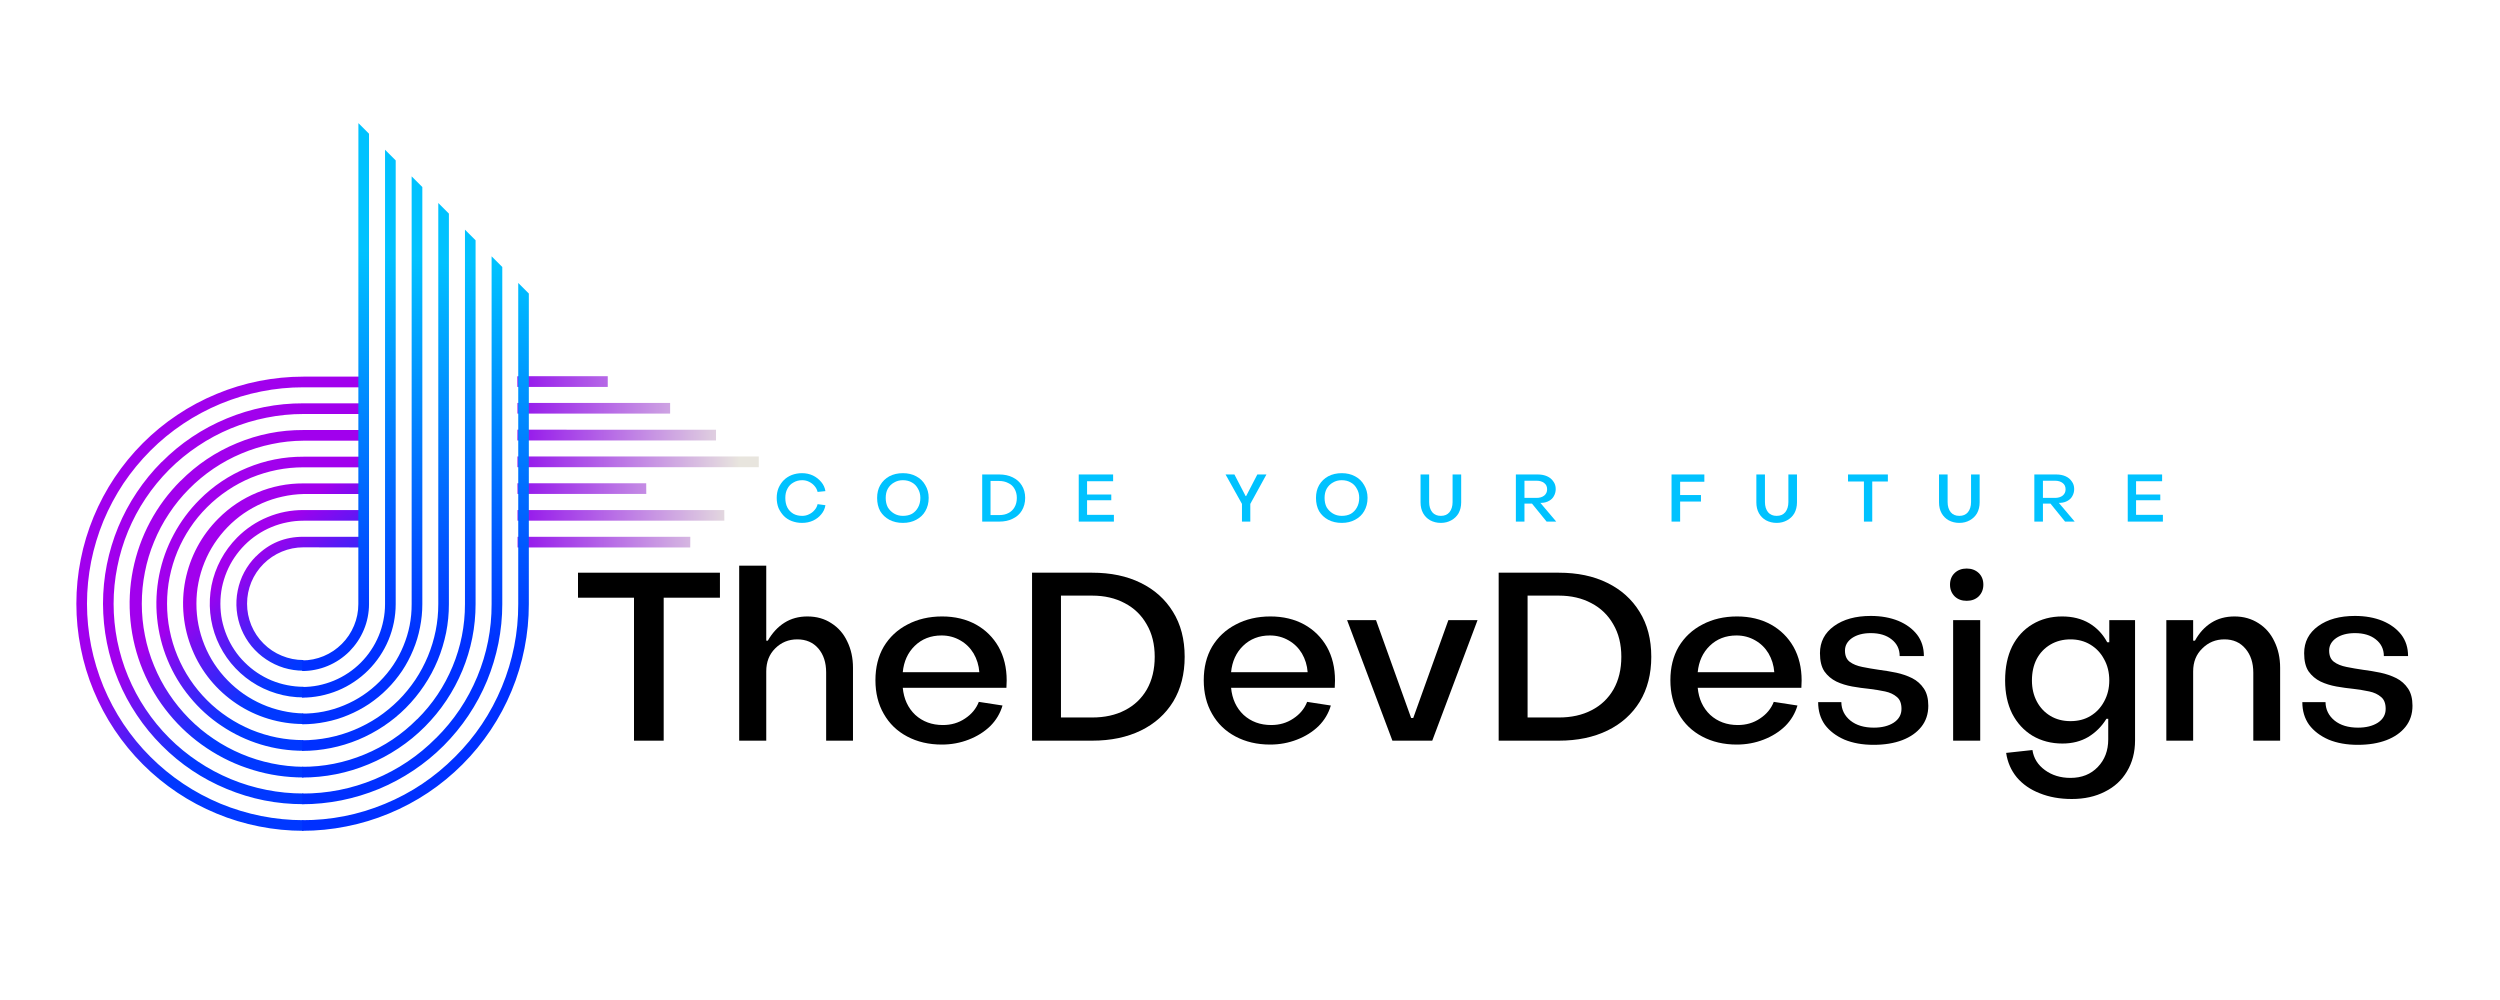 <svg xmlns="http://www.w3.org/2000/svg" xmlns:xlink="http://www.w3.org/1999/xlink" width="200" zoomAndPan="magnify" viewBox="0 0 150 60" height="80" preserveAspectRatio="xMidYMid meet" version="1.0"><defs><g/><clipPath id="609ec9bf8c"><path d="M 4 22 L 22 22 L 22 50 L 4 50 Z M 4 22 " clip-rule="nonzero"/></clipPath><clipPath id="a136b2f806"><path d="M 15.391 52.676 L -1.113 36.176 L 17.109 17.953 L 33.609 34.457 Z M 15.391 52.676 " clip-rule="nonzero"/></clipPath><clipPath id="be7b3d8abd"><path d="M 15.391 52.676 L -1.113 36.176 L 17.109 17.953 L 33.609 34.457 Z M 15.391 52.676 " clip-rule="nonzero"/></clipPath><clipPath id="79193b153d"><path d="M 11.969 29.984 C 11.352 30.602 10.836 31.297 10.426 32.066 C 10.012 32.836 9.723 33.648 9.551 34.504 C 9.383 35.359 9.34 36.223 9.426 37.09 C 9.512 37.957 9.719 38.793 10.055 39.602 C 10.387 40.406 10.832 41.148 11.387 41.82 C 11.938 42.496 12.578 43.074 13.305 43.559 C 14.031 44.043 14.809 44.414 15.645 44.668 C 16.48 44.922 17.332 45.047 18.207 45.047 L 18.203 44.406 C 17.668 44.406 17.137 44.355 16.609 44.25 C 16.082 44.145 15.57 43.988 15.074 43.785 C 14.578 43.578 14.105 43.324 13.66 43.027 C 13.211 42.727 12.797 42.391 12.418 42.008 C 12.039 41.629 11.699 41.215 11.402 40.77 C 11.102 40.32 10.852 39.852 10.645 39.352 C 10.438 38.855 10.285 38.344 10.18 37.816 C 10.074 37.289 10.023 36.758 10.023 36.223 C 10.023 35.684 10.074 35.152 10.18 34.625 C 10.285 34.098 10.441 33.586 10.645 33.09 C 10.852 32.594 11.105 32.121 11.402 31.676 C 11.699 31.227 12.039 30.816 12.422 30.434 C 12.801 30.055 13.215 29.715 13.66 29.418 C 14.109 29.117 14.578 28.867 15.074 28.66 C 15.574 28.457 16.086 28.301 16.613 28.195 C 17.137 28.09 17.672 28.039 18.207 28.039 L 21.82 28.039 L 21.82 27.398 L 18.207 27.402 C 17.035 27.398 15.91 27.621 14.828 28.07 C 13.746 28.516 12.793 29.156 11.969 29.984 Z M 14.23 32.25 C 13.84 32.645 13.512 33.086 13.25 33.574 C 12.988 34.066 12.801 34.582 12.691 35.129 C 12.586 35.672 12.559 36.223 12.613 36.773 C 12.668 37.328 12.801 37.863 13.012 38.375 C 13.227 38.887 13.508 39.359 13.859 39.789 C 14.215 40.219 14.621 40.59 15.082 40.898 C 15.543 41.207 16.043 41.441 16.574 41.602 C 17.105 41.766 17.648 41.844 18.203 41.844 L 18.203 41.207 C 17.879 41.207 17.555 41.172 17.234 41.109 C 16.914 41.047 16.602 40.953 16.297 40.828 C 15.996 40.703 15.707 40.547 15.438 40.367 C 15.164 40.184 14.914 39.977 14.684 39.746 C 14.449 39.516 14.242 39.266 14.062 38.992 C 13.879 38.719 13.727 38.434 13.602 38.129 C 13.477 37.828 13.383 37.516 13.316 37.195 C 13.254 36.875 13.223 36.551 13.223 36.223 C 13.223 35.898 13.254 35.574 13.316 35.25 C 13.383 34.93 13.477 34.621 13.602 34.316 C 13.727 34.016 13.879 33.727 14.062 33.457 C 14.246 33.184 14.449 32.934 14.684 32.699 C 14.914 32.469 15.164 32.262 15.438 32.082 C 15.711 31.898 15.996 31.746 16.301 31.621 C 16.602 31.496 16.914 31.402 17.234 31.34 C 17.555 31.273 17.879 31.242 18.207 31.242 L 21.82 31.242 L 21.82 30.602 L 18.203 30.602 C 17.461 30.602 16.742 30.742 16.055 31.027 C 15.363 31.312 14.758 31.723 14.23 32.25 Z M 13.098 31.117 C 12.594 31.621 12.172 32.188 11.836 32.816 C 11.5 33.445 11.262 34.113 11.121 34.812 C 10.984 35.512 10.949 36.219 11.02 36.926 C 11.09 37.637 11.262 38.324 11.535 38.98 C 11.805 39.641 12.168 40.246 12.621 40.801 C 13.074 41.352 13.598 41.824 14.191 42.223 C 14.785 42.621 15.422 42.922 16.105 43.129 C 16.789 43.336 17.488 43.441 18.199 43.441 L 18.203 42.805 C 17.781 42.797 17.359 42.746 16.945 42.652 C 16.527 42.559 16.125 42.43 15.734 42.258 C 15.348 42.09 14.977 41.883 14.625 41.641 C 14.277 41.398 13.953 41.125 13.656 40.82 C 13.359 40.516 13.094 40.188 12.859 39.832 C 12.625 39.477 12.43 39.102 12.27 38.707 C 12.109 38.312 11.988 37.906 11.906 37.488 C 11.824 37.07 11.785 36.648 11.785 36.223 C 11.785 35.797 11.824 35.375 11.906 34.961 C 11.988 34.543 12.109 34.137 12.27 33.742 C 12.43 33.348 12.625 32.973 12.859 32.617 C 13.094 32.262 13.359 31.93 13.656 31.625 C 13.953 31.32 14.277 31.047 14.625 30.805 C 14.977 30.566 15.348 30.359 15.738 30.188 C 16.125 30.02 16.527 29.887 16.945 29.797 C 17.359 29.703 17.781 29.652 18.207 29.641 L 21.82 29.641 L 21.82 29.004 L 18.203 29.004 C 17.246 29 16.324 29.184 15.441 29.551 C 14.555 29.914 13.773 30.438 13.098 31.117 Z M 9.699 27.719 C 9.141 28.277 8.645 28.887 8.207 29.543 C 7.766 30.199 7.398 30.891 7.094 31.621 C 6.793 32.352 6.566 33.102 6.41 33.879 C 6.258 34.652 6.18 35.434 6.18 36.223 C 6.184 37.012 6.258 37.793 6.414 38.57 C 6.566 39.344 6.797 40.094 7.098 40.824 C 7.398 41.555 7.77 42.246 8.211 42.902 C 8.648 43.559 9.148 44.168 9.707 44.727 C 10.828 45.855 12.129 46.727 13.602 47.336 C 15.074 47.949 16.609 48.254 18.207 48.25 L 18.203 47.609 C 17.457 47.609 16.715 47.539 15.98 47.391 C 15.25 47.246 14.535 47.031 13.848 46.746 C 13.156 46.457 12.5 46.109 11.879 45.691 C 11.258 45.277 10.68 44.805 10.152 44.277 C 9.625 43.75 9.152 43.172 8.738 42.551 C 8.32 41.93 7.973 41.273 7.684 40.582 C 7.398 39.895 7.184 39.18 7.035 38.449 C 6.891 37.715 6.816 36.973 6.816 36.227 C 6.816 35.48 6.891 34.738 7.039 34.004 C 7.184 33.273 7.398 32.562 7.684 31.871 C 7.973 31.18 8.32 30.523 8.738 29.902 C 9.152 29.281 9.625 28.707 10.152 28.176 C 10.68 27.648 11.258 27.176 11.879 26.762 C 12.5 26.344 13.156 25.996 13.848 25.707 C 14.539 25.422 15.25 25.207 15.98 25.062 C 16.715 24.914 17.457 24.84 18.203 24.84 L 21.812 24.84 L 21.812 24.199 L 18.203 24.199 C 16.609 24.195 15.074 24.5 13.602 25.109 C 12.129 25.719 10.828 26.59 9.703 27.723 Z M 15.359 33.379 C 15.078 33.66 14.844 33.977 14.656 34.328 C 14.469 34.676 14.34 35.047 14.262 35.438 C 14.184 35.828 14.164 36.219 14.203 36.617 C 14.242 37.012 14.336 37.395 14.488 37.762 C 14.641 38.129 14.844 38.465 15.094 38.773 C 15.348 39.078 15.641 39.344 15.969 39.562 C 16.301 39.785 16.656 39.953 17.035 40.07 C 17.418 40.184 17.805 40.242 18.203 40.242 L 18.203 39.602 C 17.754 39.602 17.324 39.516 16.91 39.344 C 16.496 39.176 16.129 38.93 15.812 38.613 C 15.496 38.297 15.25 37.93 15.078 37.516 C 14.91 37.102 14.824 36.672 14.824 36.223 C 14.824 35.773 14.91 35.344 15.078 34.93 C 15.25 34.516 15.496 34.148 15.812 33.832 C 16.129 33.516 16.496 33.27 16.91 33.098 C 17.324 32.926 17.754 32.84 18.203 32.84 L 21.82 32.848 L 21.82 32.207 L 18.203 32.207 C 17.094 32.203 16.145 32.594 15.363 33.383 Z M 10.832 28.852 C 10.105 29.582 9.496 30.398 9.008 31.309 C 8.523 32.219 8.18 33.18 7.977 34.191 C 7.777 35.199 7.727 36.219 7.828 37.246 C 7.93 38.273 8.176 39.262 8.57 40.215 C 8.965 41.168 9.488 42.043 10.145 42.84 C 10.797 43.637 11.555 44.32 12.41 44.891 C 13.27 45.465 14.191 45.902 15.18 46.199 C 16.164 46.5 17.176 46.648 18.203 46.648 L 18.203 46.008 C 17.566 46.004 16.934 45.934 16.309 45.805 C 15.684 45.676 15.078 45.488 14.488 45.238 C 13.898 44.988 13.34 44.688 12.812 44.328 C 12.281 43.973 11.793 43.566 11.344 43.113 C 10.895 42.656 10.492 42.164 10.141 41.633 C 9.785 41.102 9.488 40.539 9.246 39.949 C 9 39.355 8.816 38.75 8.695 38.121 C 8.57 37.496 8.508 36.863 8.508 36.223 C 8.508 35.586 8.57 34.953 8.695 34.324 C 8.816 33.699 9 33.09 9.246 32.5 C 9.488 31.91 9.785 31.348 10.141 30.816 C 10.492 30.281 10.895 29.789 11.344 29.336 C 11.793 28.883 12.281 28.477 12.812 28.117 C 13.34 27.762 13.898 27.457 14.488 27.211 C 15.078 26.961 15.684 26.773 16.309 26.645 C 16.934 26.512 17.566 26.445 18.207 26.441 L 21.816 26.441 L 21.812 25.801 L 18.203 25.801 C 16.82 25.797 15.492 26.059 14.215 26.59 C 12.938 27.117 11.809 27.875 10.836 28.855 Z M 4.582 36.223 C 4.582 37.117 4.668 38.004 4.844 38.883 C 5.016 39.758 5.273 40.613 5.617 41.438 C 5.961 42.266 6.379 43.051 6.875 43.793 C 7.375 44.539 7.938 45.227 8.57 45.859 C 9.203 46.492 9.891 47.055 10.637 47.555 C 11.379 48.051 12.164 48.469 12.992 48.812 C 13.816 49.156 14.672 49.414 15.547 49.586 C 16.426 49.762 17.312 49.848 18.207 49.848 L 18.203 49.211 C 17.352 49.211 16.508 49.125 15.672 48.961 C 14.836 48.793 14.023 48.547 13.234 48.223 C 12.449 47.895 11.699 47.496 10.992 47.023 C 10.281 46.547 9.625 46.008 9.023 45.406 C 8.418 44.805 7.883 44.148 7.406 43.438 C 6.934 42.73 6.535 41.98 6.207 41.195 C 5.883 40.406 5.637 39.594 5.469 38.758 C 5.305 37.922 5.219 37.078 5.219 36.223 C 5.219 35.371 5.305 34.527 5.469 33.691 C 5.637 32.855 5.883 32.043 6.207 31.254 C 6.535 30.469 6.934 29.719 7.406 29.008 C 7.883 28.301 8.422 27.645 9.023 27.043 C 9.625 26.438 10.281 25.902 10.992 25.426 C 11.699 24.953 12.449 24.555 13.234 24.227 C 14.023 23.902 14.836 23.652 15.672 23.488 C 16.508 23.32 17.352 23.238 18.207 23.238 L 21.812 23.238 L 21.809 22.598 L 18.203 22.598 C 17.309 22.598 16.426 22.688 15.547 22.859 C 14.668 23.035 13.816 23.293 12.992 23.637 C 12.164 23.98 11.379 24.398 10.637 24.895 C 9.891 25.391 9.203 25.957 8.57 26.59 C 7.938 27.223 7.375 27.91 6.875 28.656 C 6.379 29.398 5.961 30.184 5.617 31.012 C 5.277 31.836 5.016 32.688 4.844 33.566 C 4.668 34.441 4.582 35.328 4.582 36.223 Z M 4.582 36.223 " clip-rule="nonzero"/></clipPath><linearGradient x1="-4011.2" gradientTransform="matrix(0.084, 0, 0, 0.084, 343.248, -269.265)" y1="3456.828" x2="-3759.279" gradientUnits="userSpaceOnUse" y2="3736.739" id="321d1c2e8b"><stop stop-opacity="1" stop-color="rgb(63.1%, 0%, 92.899%)" offset="0"/><stop stop-opacity="1" stop-color="rgb(63.1%, 0%, 92.899%)" offset="0.25"/><stop stop-opacity="1" stop-color="rgb(63.1%, 0%, 92.899%)" offset="0.363"/><stop stop-opacity="1" stop-color="rgb(63.1%, 0%, 92.899%)" offset="0.375"/><stop stop-opacity="1" stop-color="rgb(63.1%, 0%, 92.899%)" offset="0.438"/><stop stop-opacity="1" stop-color="rgb(63.002%, 0.034%, 92.909%)" offset="0.469"/><stop stop-opacity="1" stop-color="rgb(61.76%, 0.465%, 93.05%)" offset="0.473"/><stop stop-opacity="1" stop-color="rgb(60.616%, 0.865%, 93.179%)" offset="0.477"/><stop stop-opacity="1" stop-color="rgb(59.471%, 1.263%, 93.307%)" offset="0.48"/><stop stop-opacity="1" stop-color="rgb(58.328%, 1.663%, 93.436%)" offset="0.484"/><stop stop-opacity="1" stop-color="rgb(57.184%, 2.061%, 93.564%)" offset="0.488"/><stop stop-opacity="1" stop-color="rgb(56.039%, 2.461%, 93.694%)" offset="0.492"/><stop stop-opacity="1" stop-color="rgb(54.895%, 2.859%, 93.822%)" offset="0.496"/><stop stop-opacity="1" stop-color="rgb(53.751%, 3.259%, 93.951%)" offset="0.5"/><stop stop-opacity="1" stop-color="rgb(52.606%, 3.658%, 94.08%)" offset="0.504"/><stop stop-opacity="1" stop-color="rgb(51.462%, 4.056%, 94.209%)" offset="0.508"/><stop stop-opacity="1" stop-color="rgb(50.317%, 4.454%, 94.337%)" offset="0.512"/><stop stop-opacity="1" stop-color="rgb(49.175%, 4.854%, 94.466%)" offset="0.516"/><stop stop-opacity="1" stop-color="rgb(48.03%, 5.252%, 94.594%)" offset="0.52"/><stop stop-opacity="1" stop-color="rgb(46.886%, 5.652%, 94.724%)" offset="0.523"/><stop stop-opacity="1" stop-color="rgb(45.741%, 6.05%, 94.852%)" offset="0.527"/><stop stop-opacity="1" stop-color="rgb(44.597%, 6.45%, 94.981%)" offset="0.531"/><stop stop-opacity="1" stop-color="rgb(43.452%, 6.848%, 95.11%)" offset="0.535"/><stop stop-opacity="1" stop-color="rgb(42.31%, 7.248%, 95.239%)" offset="0.539"/><stop stop-opacity="1" stop-color="rgb(41.165%, 7.646%, 95.367%)" offset="0.543"/><stop stop-opacity="1" stop-color="rgb(40.021%, 8.046%, 95.496%)" offset="0.547"/><stop stop-opacity="1" stop-color="rgb(38.876%, 8.444%, 95.624%)" offset="0.551"/><stop stop-opacity="1" stop-color="rgb(37.732%, 8.844%, 95.753%)" offset="0.555"/><stop stop-opacity="1" stop-color="rgb(36.588%, 9.242%, 95.882%)" offset="0.559"/><stop stop-opacity="1" stop-color="rgb(35.445%, 9.642%, 96.011%)" offset="0.562"/><stop stop-opacity="1" stop-color="rgb(34.3%, 10.04%, 96.14%)" offset="0.566"/><stop stop-opacity="1" stop-color="rgb(33.156%, 10.439%, 96.269%)" offset="0.57"/><stop stop-opacity="1" stop-color="rgb(32.011%, 10.837%, 96.397%)" offset="0.574"/><stop stop-opacity="1" stop-color="rgb(30.867%, 11.237%, 96.526%)" offset="0.578"/><stop stop-opacity="1" stop-color="rgb(29.723%, 11.635%, 96.654%)" offset="0.582"/><stop stop-opacity="1" stop-color="rgb(28.578%, 12.035%, 96.783%)" offset="0.586"/><stop stop-opacity="1" stop-color="rgb(27.434%, 12.433%, 96.912%)" offset="0.59"/><stop stop-opacity="1" stop-color="rgb(26.291%, 12.833%, 97.041%)" offset="0.594"/><stop stop-opacity="1" stop-color="rgb(25.146%, 13.231%, 97.169%)" offset="0.598"/><stop stop-opacity="1" stop-color="rgb(24.002%, 13.631%, 97.298%)" offset="0.602"/><stop stop-opacity="1" stop-color="rgb(22.858%, 14.029%, 97.426%)" offset="0.605"/><stop stop-opacity="1" stop-color="rgb(21.713%, 14.429%, 97.556%)" offset="0.609"/><stop stop-opacity="1" stop-color="rgb(20.569%, 14.827%, 97.684%)" offset="0.613"/><stop stop-opacity="1" stop-color="rgb(19.426%, 15.227%, 97.813%)" offset="0.617"/><stop stop-opacity="1" stop-color="rgb(18.282%, 15.625%, 97.942%)" offset="0.621"/><stop stop-opacity="1" stop-color="rgb(17.137%, 16.025%, 98.071%)" offset="0.625"/><stop stop-opacity="1" stop-color="rgb(15.993%, 16.423%, 98.199%)" offset="0.629"/><stop stop-opacity="1" stop-color="rgb(14.848%, 16.821%, 98.328%)" offset="0.633"/><stop stop-opacity="1" stop-color="rgb(13.704%, 17.22%, 98.456%)" offset="0.637"/><stop stop-opacity="1" stop-color="rgb(12.561%, 17.619%, 98.586%)" offset="0.641"/><stop stop-opacity="1" stop-color="rgb(11.417%, 18.018%, 98.714%)" offset="0.645"/><stop stop-opacity="1" stop-color="rgb(10.272%, 18.417%, 98.843%)" offset="0.648"/><stop stop-opacity="1" stop-color="rgb(9.128%, 18.816%, 98.972%)" offset="0.652"/><stop stop-opacity="1" stop-color="rgb(7.983%, 19.215%, 99.101%)" offset="0.656"/><stop stop-opacity="1" stop-color="rgb(6.839%, 19.614%, 99.229%)" offset="0.66"/><stop stop-opacity="1" stop-color="rgb(5.696%, 20.013%, 99.358%)" offset="0.664"/><stop stop-opacity="1" stop-color="rgb(4.552%, 20.412%, 99.486%)" offset="0.668"/><stop stop-opacity="1" stop-color="rgb(3.407%, 20.811%, 99.615%)" offset="0.672"/><stop stop-opacity="1" stop-color="rgb(2.263%, 21.21%, 99.744%)" offset="0.676"/><stop stop-opacity="1" stop-color="rgb(1.118%, 21.609%, 99.873%)" offset="0.68"/><stop stop-opacity="1" stop-color="rgb(0.558%, 21.803%, 99.936%)" offset="0.684"/><stop stop-opacity="1" stop-color="rgb(0%, 21.999%, 100%)" offset="0.688"/><stop stop-opacity="1" stop-color="rgb(0%, 21.999%, 100%)" offset="0.75"/><stop stop-opacity="1" stop-color="rgb(0%, 21.999%, 100%)" offset="1"/></linearGradient><clipPath id="aeec89315f"><path d="M 31 22 L 46 22 L 46 33 L 31 33 Z M 31 22 " clip-rule="nonzero"/></clipPath><clipPath id="c11610e4b3"><path d="M 36.461 38.254 L 25.922 27.711 L 35.891 17.742 L 46.434 28.285 Z M 36.461 38.254 " clip-rule="nonzero"/></clipPath><clipPath id="ed3f8c6b1a"><path d="M 36.461 38.254 L 25.922 27.711 L 35.891 17.742 L 46.434 28.285 Z M 36.461 38.254 " clip-rule="nonzero"/></clipPath><clipPath id="fad29d1a74"><path d="M 38.773 28.996 L 31.047 28.996 L 31.051 29.637 L 38.777 29.637 Z M 31.043 23.215 L 36.465 23.215 L 36.465 22.57 L 31.039 22.57 Z M 31.047 24.816 L 40.207 24.816 L 40.207 24.176 L 31.047 24.176 Z M 31.055 32.207 L 31.055 32.848 L 41.414 32.848 L 41.418 32.207 Z M 31.051 31.242 L 43.461 31.242 L 43.457 30.602 L 31.051 30.602 Z M 31.043 26.426 L 42.961 26.426 L 42.961 25.785 L 31.047 25.781 Z M 31.047 28.031 L 45.527 28.031 L 45.527 27.387 L 31.047 27.387 Z M 31.047 28.031 " clip-rule="nonzero"/></clipPath><linearGradient x1="-3630.181" gradientTransform="matrix(0.085, 0, 0, 0.085, 338.392, -244.535)" y1="3215.53" x2="-3459.068" gradientUnits="userSpaceOnUse" y2="3215.53" id="4608abccc4"><stop stop-opacity="1" stop-color="rgb(54.9%, 0%, 92.899%)" offset="0"/><stop stop-opacity="1" stop-color="rgb(55.04%, 0.349%, 92.876%)" offset="0.004"/><stop stop-opacity="1" stop-color="rgb(55.18%, 0.7%, 92.854%)" offset="0.008"/><stop stop-opacity="1" stop-color="rgb(55.321%, 1.051%, 92.831%)" offset="0.012"/><stop stop-opacity="1" stop-color="rgb(55.463%, 1.402%, 92.809%)" offset="0.016"/><stop stop-opacity="1" stop-color="rgb(55.603%, 1.753%, 92.786%)" offset="0.02"/><stop stop-opacity="1" stop-color="rgb(55.745%, 2.104%, 92.763%)" offset="0.023"/><stop stop-opacity="1" stop-color="rgb(55.885%, 2.454%, 92.74%)" offset="0.027"/><stop stop-opacity="1" stop-color="rgb(56.027%, 2.805%, 92.719%)" offset="0.031"/><stop stop-opacity="1" stop-color="rgb(56.168%, 3.156%, 92.696%)" offset="0.035"/><stop stop-opacity="1" stop-color="rgb(56.31%, 3.506%, 92.673%)" offset="0.039"/><stop stop-opacity="1" stop-color="rgb(56.45%, 3.857%, 92.65%)" offset="0.043"/><stop stop-opacity="1" stop-color="rgb(56.592%, 4.208%, 92.627%)" offset="0.047"/><stop stop-opacity="1" stop-color="rgb(56.732%, 4.559%, 92.604%)" offset="0.051"/><stop stop-opacity="1" stop-color="rgb(56.874%, 4.91%, 92.583%)" offset="0.055"/><stop stop-opacity="1" stop-color="rgb(57.014%, 5.261%, 92.56%)" offset="0.059"/><stop stop-opacity="1" stop-color="rgb(57.155%, 5.612%, 92.537%)" offset="0.062"/><stop stop-opacity="1" stop-color="rgb(57.295%, 5.962%, 92.514%)" offset="0.066"/><stop stop-opacity="1" stop-color="rgb(57.437%, 6.313%, 92.491%)" offset="0.07"/><stop stop-opacity="1" stop-color="rgb(57.578%, 6.664%, 92.468%)" offset="0.074"/><stop stop-opacity="1" stop-color="rgb(57.719%, 7.014%, 92.445%)" offset="0.078"/><stop stop-opacity="1" stop-color="rgb(57.86%, 7.365%, 92.422%)" offset="0.082"/><stop stop-opacity="1" stop-color="rgb(58.002%, 7.716%, 92.401%)" offset="0.086"/><stop stop-opacity="1" stop-color="rgb(58.142%, 8.067%, 92.378%)" offset="0.09"/><stop stop-opacity="1" stop-color="rgb(58.284%, 8.418%, 92.355%)" offset="0.094"/><stop stop-opacity="1" stop-color="rgb(58.424%, 8.769%, 92.332%)" offset="0.098"/><stop stop-opacity="1" stop-color="rgb(58.566%, 9.12%, 92.31%)" offset="0.102"/><stop stop-opacity="1" stop-color="rgb(58.707%, 9.471%, 92.287%)" offset="0.105"/><stop stop-opacity="1" stop-color="rgb(58.847%, 9.822%, 92.265%)" offset="0.109"/><stop stop-opacity="1" stop-color="rgb(58.987%, 10.172%, 92.242%)" offset="0.113"/><stop stop-opacity="1" stop-color="rgb(59.129%, 10.522%, 92.22%)" offset="0.117"/><stop stop-opacity="1" stop-color="rgb(59.27%, 10.873%, 92.197%)" offset="0.121"/><stop stop-opacity="1" stop-color="rgb(59.412%, 11.224%, 92.174%)" offset="0.125"/><stop stop-opacity="1" stop-color="rgb(59.552%, 11.575%, 92.151%)" offset="0.129"/><stop stop-opacity="1" stop-color="rgb(59.694%, 11.926%, 92.13%)" offset="0.133"/><stop stop-opacity="1" stop-color="rgb(59.834%, 12.277%, 92.107%)" offset="0.137"/><stop stop-opacity="1" stop-color="rgb(59.976%, 12.628%, 92.084%)" offset="0.141"/><stop stop-opacity="1" stop-color="rgb(60.117%, 12.979%, 92.061%)" offset="0.145"/><stop stop-opacity="1" stop-color="rgb(60.258%, 13.33%, 92.038%)" offset="0.148"/><stop stop-opacity="1" stop-color="rgb(60.399%, 13.68%, 92.015%)" offset="0.152"/><stop stop-opacity="1" stop-color="rgb(60.541%, 14.03%, 91.994%)" offset="0.156"/><stop stop-opacity="1" stop-color="rgb(60.681%, 14.381%, 91.971%)" offset="0.16"/><stop stop-opacity="1" stop-color="rgb(60.822%, 14.732%, 91.948%)" offset="0.164"/><stop stop-opacity="1" stop-color="rgb(60.962%, 15.083%, 91.925%)" offset="0.168"/><stop stop-opacity="1" stop-color="rgb(61.104%, 15.434%, 91.902%)" offset="0.172"/><stop stop-opacity="1" stop-color="rgb(61.244%, 15.785%, 91.879%)" offset="0.176"/><stop stop-opacity="1" stop-color="rgb(61.386%, 16.136%, 91.856%)" offset="0.18"/><stop stop-opacity="1" stop-color="rgb(61.526%, 16.487%, 91.833%)" offset="0.184"/><stop stop-opacity="1" stop-color="rgb(61.668%, 16.838%, 91.812%)" offset="0.188"/><stop stop-opacity="1" stop-color="rgb(61.809%, 17.188%, 91.789%)" offset="0.191"/><stop stop-opacity="1" stop-color="rgb(61.951%, 17.538%, 91.766%)" offset="0.195"/><stop stop-opacity="1" stop-color="rgb(62.091%, 17.889%, 91.743%)" offset="0.199"/><stop stop-opacity="1" stop-color="rgb(62.233%, 18.24%, 91.721%)" offset="0.203"/><stop stop-opacity="1" stop-color="rgb(62.373%, 18.591%, 91.698%)" offset="0.207"/><stop stop-opacity="1" stop-color="rgb(62.514%, 18.942%, 91.676%)" offset="0.211"/><stop stop-opacity="1" stop-color="rgb(62.654%, 19.293%, 91.653%)" offset="0.215"/><stop stop-opacity="1" stop-color="rgb(62.796%, 19.644%, 91.631%)" offset="0.219"/><stop stop-opacity="1" stop-color="rgb(62.936%, 19.995%, 91.608%)" offset="0.223"/><stop stop-opacity="1" stop-color="rgb(63.078%, 20.346%, 91.585%)" offset="0.227"/><stop stop-opacity="1" stop-color="rgb(63.219%, 20.695%, 91.562%)" offset="0.23"/><stop stop-opacity="1" stop-color="rgb(63.361%, 21.046%, 91.541%)" offset="0.234"/><stop stop-opacity="1" stop-color="rgb(63.501%, 21.397%, 91.518%)" offset="0.238"/><stop stop-opacity="1" stop-color="rgb(63.643%, 21.748%, 91.495%)" offset="0.242"/><stop stop-opacity="1" stop-color="rgb(63.783%, 22.099%, 91.472%)" offset="0.246"/><stop stop-opacity="1" stop-color="rgb(63.925%, 22.45%, 91.449%)" offset="0.25"/><stop stop-opacity="1" stop-color="rgb(64.066%, 22.801%, 91.426%)" offset="0.254"/><stop stop-opacity="1" stop-color="rgb(64.207%, 23.152%, 91.403%)" offset="0.258"/><stop stop-opacity="1" stop-color="rgb(64.348%, 23.503%, 91.38%)" offset="0.262"/><stop stop-opacity="1" stop-color="rgb(64.488%, 23.854%, 91.359%)" offset="0.266"/><stop stop-opacity="1" stop-color="rgb(64.629%, 24.205%, 91.336%)" offset="0.27"/><stop stop-opacity="1" stop-color="rgb(64.771%, 24.556%, 91.313%)" offset="0.273"/><stop stop-opacity="1" stop-color="rgb(64.911%, 24.905%, 91.29%)" offset="0.277"/><stop stop-opacity="1" stop-color="rgb(65.053%, 25.256%, 91.267%)" offset="0.281"/><stop stop-opacity="1" stop-color="rgb(65.193%, 25.607%, 91.245%)" offset="0.285"/><stop stop-opacity="1" stop-color="rgb(65.335%, 25.958%, 91.223%)" offset="0.289"/><stop stop-opacity="1" stop-color="rgb(65.475%, 26.309%, 91.2%)" offset="0.293"/><stop stop-opacity="1" stop-color="rgb(65.617%, 26.66%, 91.177%)" offset="0.297"/><stop stop-opacity="1" stop-color="rgb(65.758%, 27.011%, 91.154%)" offset="0.301"/><stop stop-opacity="1" stop-color="rgb(65.9%, 27.362%, 91.132%)" offset="0.305"/><stop stop-opacity="1" stop-color="rgb(66.04%, 27.713%, 91.109%)" offset="0.309"/><stop stop-opacity="1" stop-color="rgb(66.18%, 28.064%, 91.087%)" offset="0.312"/><stop stop-opacity="1" stop-color="rgb(66.321%, 28.413%, 91.064%)" offset="0.316"/><stop stop-opacity="1" stop-color="rgb(66.463%, 28.764%, 91.042%)" offset="0.32"/><stop stop-opacity="1" stop-color="rgb(66.603%, 29.115%, 91.019%)" offset="0.324"/><stop stop-opacity="1" stop-color="rgb(66.745%, 29.466%, 90.996%)" offset="0.328"/><stop stop-opacity="1" stop-color="rgb(66.885%, 29.817%, 90.973%)" offset="0.332"/><stop stop-opacity="1" stop-color="rgb(67.027%, 30.168%, 90.95%)" offset="0.336"/><stop stop-opacity="1" stop-color="rgb(67.168%, 30.519%, 90.927%)" offset="0.34"/><stop stop-opacity="1" stop-color="rgb(67.31%, 30.87%, 90.906%)" offset="0.344"/><stop stop-opacity="1" stop-color="rgb(67.45%, 31.221%, 90.883%)" offset="0.348"/><stop stop-opacity="1" stop-color="rgb(67.592%, 31.572%, 90.86%)" offset="0.352"/><stop stop-opacity="1" stop-color="rgb(67.732%, 31.921%, 90.837%)" offset="0.355"/><stop stop-opacity="1" stop-color="rgb(67.874%, 32.272%, 90.814%)" offset="0.359"/><stop stop-opacity="1" stop-color="rgb(68.015%, 32.623%, 90.791%)" offset="0.363"/><stop stop-opacity="1" stop-color="rgb(68.155%, 32.974%, 90.77%)" offset="0.367"/><stop stop-opacity="1" stop-color="rgb(68.295%, 33.325%, 90.747%)" offset="0.371"/><stop stop-opacity="1" stop-color="rgb(68.437%, 33.676%, 90.724%)" offset="0.375"/><stop stop-opacity="1" stop-color="rgb(68.578%, 34.027%, 90.701%)" offset="0.379"/><stop stop-opacity="1" stop-color="rgb(68.719%, 34.378%, 90.678%)" offset="0.383"/><stop stop-opacity="1" stop-color="rgb(68.86%, 34.729%, 90.656%)" offset="0.387"/><stop stop-opacity="1" stop-color="rgb(69.002%, 35.08%, 90.634%)" offset="0.391"/><stop stop-opacity="1" stop-color="rgb(69.142%, 35.431%, 90.611%)" offset="0.395"/><stop stop-opacity="1" stop-color="rgb(69.284%, 35.782%, 90.588%)" offset="0.398"/><stop stop-opacity="1" stop-color="rgb(69.424%, 36.131%, 90.565%)" offset="0.402"/><stop stop-opacity="1" stop-color="rgb(69.566%, 36.482%, 90.543%)" offset="0.406"/><stop stop-opacity="1" stop-color="rgb(69.707%, 36.833%, 90.52%)" offset="0.41"/><stop stop-opacity="1" stop-color="rgb(69.847%, 37.184%, 90.497%)" offset="0.414"/><stop stop-opacity="1" stop-color="rgb(69.987%, 37.535%, 90.474%)" offset="0.418"/><stop stop-opacity="1" stop-color="rgb(70.129%, 37.886%, 90.453%)" offset="0.422"/><stop stop-opacity="1" stop-color="rgb(70.27%, 38.237%, 90.43%)" offset="0.426"/><stop stop-opacity="1" stop-color="rgb(70.412%, 38.588%, 90.407%)" offset="0.43"/><stop stop-opacity="1" stop-color="rgb(70.552%, 38.939%, 90.384%)" offset="0.434"/><stop stop-opacity="1" stop-color="rgb(70.694%, 39.29%, 90.361%)" offset="0.438"/><stop stop-opacity="1" stop-color="rgb(70.834%, 39.639%, 90.338%)" offset="0.441"/><stop stop-opacity="1" stop-color="rgb(70.976%, 39.99%, 90.317%)" offset="0.445"/><stop stop-opacity="1" stop-color="rgb(71.117%, 40.341%, 90.294%)" offset="0.449"/><stop stop-opacity="1" stop-color="rgb(71.259%, 40.692%, 90.271%)" offset="0.453"/><stop stop-opacity="1" stop-color="rgb(71.399%, 41.043%, 90.248%)" offset="0.457"/><stop stop-opacity="1" stop-color="rgb(71.541%, 41.394%, 90.225%)" offset="0.461"/><stop stop-opacity="1" stop-color="rgb(71.681%, 41.745%, 90.202%)" offset="0.465"/><stop stop-opacity="1" stop-color="rgb(71.822%, 42.096%, 90.181%)" offset="0.469"/><stop stop-opacity="1" stop-color="rgb(71.962%, 42.447%, 90.158%)" offset="0.473"/><stop stop-opacity="1" stop-color="rgb(72.104%, 42.798%, 90.135%)" offset="0.477"/><stop stop-opacity="1" stop-color="rgb(72.244%, 43.147%, 90.112%)" offset="0.48"/><stop stop-opacity="1" stop-color="rgb(72.386%, 43.498%, 90.089%)" offset="0.484"/><stop stop-opacity="1" stop-color="rgb(72.527%, 43.849%, 90.067%)" offset="0.488"/><stop stop-opacity="1" stop-color="rgb(72.668%, 44.2%, 90.044%)" offset="0.492"/><stop stop-opacity="1" stop-color="rgb(72.809%, 44.551%, 90.021%)" offset="0.496"/><stop stop-opacity="1" stop-color="rgb(72.951%, 44.902%, 89.999%)" offset="0.5"/><stop stop-opacity="1" stop-color="rgb(73.091%, 45.253%, 89.977%)" offset="0.504"/><stop stop-opacity="1" stop-color="rgb(73.233%, 45.604%, 89.954%)" offset="0.508"/><stop stop-opacity="1" stop-color="rgb(73.373%, 45.955%, 89.931%)" offset="0.512"/><stop stop-opacity="1" stop-color="rgb(73.514%, 46.306%, 89.908%)" offset="0.516"/><stop stop-opacity="1" stop-color="rgb(73.654%, 46.655%, 89.885%)" offset="0.52"/><stop stop-opacity="1" stop-color="rgb(73.796%, 47.006%, 89.864%)" offset="0.523"/><stop stop-opacity="1" stop-color="rgb(73.936%, 47.357%, 89.841%)" offset="0.527"/><stop stop-opacity="1" stop-color="rgb(74.078%, 47.708%, 89.818%)" offset="0.531"/><stop stop-opacity="1" stop-color="rgb(74.219%, 48.059%, 89.795%)" offset="0.535"/><stop stop-opacity="1" stop-color="rgb(74.361%, 48.41%, 89.772%)" offset="0.539"/><stop stop-opacity="1" stop-color="rgb(74.501%, 48.761%, 89.749%)" offset="0.543"/><stop stop-opacity="1" stop-color="rgb(74.643%, 49.112%, 89.728%)" offset="0.547"/><stop stop-opacity="1" stop-color="rgb(74.783%, 49.463%, 89.705%)" offset="0.551"/><stop stop-opacity="1" stop-color="rgb(74.925%, 49.814%, 89.682%)" offset="0.555"/><stop stop-opacity="1" stop-color="rgb(75.066%, 50.165%, 89.659%)" offset="0.559"/><stop stop-opacity="1" stop-color="rgb(75.208%, 50.516%, 89.636%)" offset="0.562"/><stop stop-opacity="1" stop-color="rgb(75.348%, 50.865%, 89.613%)" offset="0.566"/><stop stop-opacity="1" stop-color="rgb(75.488%, 51.216%, 89.59%)" offset="0.57"/><stop stop-opacity="1" stop-color="rgb(75.629%, 51.567%, 89.568%)" offset="0.574"/><stop stop-opacity="1" stop-color="rgb(75.771%, 51.918%, 89.546%)" offset="0.578"/><stop stop-opacity="1" stop-color="rgb(75.911%, 52.269%, 89.523%)" offset="0.582"/><stop stop-opacity="1" stop-color="rgb(76.053%, 52.62%, 89.5%)" offset="0.586"/><stop stop-opacity="1" stop-color="rgb(76.193%, 52.971%, 89.478%)" offset="0.59"/><stop stop-opacity="1" stop-color="rgb(76.335%, 53.322%, 89.455%)" offset="0.594"/><stop stop-opacity="1" stop-color="rgb(76.476%, 53.673%, 89.432%)" offset="0.598"/><stop stop-opacity="1" stop-color="rgb(76.617%, 54.024%, 89.41%)" offset="0.602"/><stop stop-opacity="1" stop-color="rgb(76.758%, 54.373%, 89.388%)" offset="0.605"/><stop stop-opacity="1" stop-color="rgb(76.9%, 54.724%, 89.365%)" offset="0.609"/><stop stop-opacity="1" stop-color="rgb(77.04%, 55.075%, 89.342%)" offset="0.613"/><stop stop-opacity="1" stop-color="rgb(77.18%, 55.426%, 89.319%)" offset="0.617"/><stop stop-opacity="1" stop-color="rgb(77.321%, 55.777%, 89.296%)" offset="0.621"/><stop stop-opacity="1" stop-color="rgb(77.463%, 56.128%, 89.275%)" offset="0.625"/><stop stop-opacity="1" stop-color="rgb(77.603%, 56.479%, 89.252%)" offset="0.629"/><stop stop-opacity="1" stop-color="rgb(77.745%, 56.83%, 89.229%)" offset="0.633"/><stop stop-opacity="1" stop-color="rgb(77.885%, 57.181%, 89.206%)" offset="0.637"/><stop stop-opacity="1" stop-color="rgb(78.027%, 57.532%, 89.183%)" offset="0.641"/><stop stop-opacity="1" stop-color="rgb(78.168%, 57.881%, 89.16%)" offset="0.645"/><stop stop-opacity="1" stop-color="rgb(78.31%, 58.232%, 89.139%)" offset="0.648"/><stop stop-opacity="1" stop-color="rgb(78.45%, 58.583%, 89.116%)" offset="0.652"/><stop stop-opacity="1" stop-color="rgb(78.592%, 58.934%, 89.093%)" offset="0.656"/><stop stop-opacity="1" stop-color="rgb(78.732%, 59.285%, 89.07%)" offset="0.66"/><stop stop-opacity="1" stop-color="rgb(78.874%, 59.636%, 89.047%)" offset="0.664"/><stop stop-opacity="1" stop-color="rgb(79.015%, 59.987%, 89.024%)" offset="0.668"/><stop stop-opacity="1" stop-color="rgb(79.155%, 60.338%, 89.001%)" offset="0.672"/><stop stop-opacity="1" stop-color="rgb(79.295%, 60.689%, 88.979%)" offset="0.676"/><stop stop-opacity="1" stop-color="rgb(79.437%, 61.04%, 88.957%)" offset="0.68"/><stop stop-opacity="1" stop-color="rgb(79.578%, 61.391%, 88.934%)" offset="0.684"/><stop stop-opacity="1" stop-color="rgb(79.72%, 61.742%, 88.911%)" offset="0.688"/><stop stop-opacity="1" stop-color="rgb(79.86%, 62.091%, 88.889%)" offset="0.691"/><stop stop-opacity="1" stop-color="rgb(80.002%, 62.442%, 88.866%)" offset="0.695"/><stop stop-opacity="1" stop-color="rgb(80.142%, 62.793%, 88.843%)" offset="0.699"/><stop stop-opacity="1" stop-color="rgb(80.284%, 63.144%, 88.821%)" offset="0.703"/><stop stop-opacity="1" stop-color="rgb(80.424%, 63.495%, 88.799%)" offset="0.707"/><stop stop-opacity="1" stop-color="rgb(80.566%, 63.846%, 88.776%)" offset="0.711"/><stop stop-opacity="1" stop-color="rgb(80.707%, 64.197%, 88.753%)" offset="0.715"/><stop stop-opacity="1" stop-color="rgb(80.847%, 64.548%, 88.73%)" offset="0.719"/><stop stop-opacity="1" stop-color="rgb(80.988%, 64.899%, 88.707%)" offset="0.723"/><stop stop-opacity="1" stop-color="rgb(81.129%, 65.25%, 88.686%)" offset="0.727"/><stop stop-opacity="1" stop-color="rgb(81.27%, 65.599%, 88.663%)" offset="0.73"/><stop stop-opacity="1" stop-color="rgb(81.412%, 65.95%, 88.64%)" offset="0.734"/><stop stop-opacity="1" stop-color="rgb(81.552%, 66.301%, 88.617%)" offset="0.738"/><stop stop-opacity="1" stop-color="rgb(81.694%, 66.652%, 88.594%)" offset="0.742"/><stop stop-opacity="1" stop-color="rgb(81.834%, 67.003%, 88.571%)" offset="0.746"/><stop stop-opacity="1" stop-color="rgb(81.976%, 67.354%, 88.548%)" offset="0.75"/><stop stop-opacity="1" stop-color="rgb(82.117%, 67.705%, 88.525%)" offset="0.754"/><stop stop-opacity="1" stop-color="rgb(82.259%, 68.056%, 88.504%)" offset="0.758"/><stop stop-opacity="1" stop-color="rgb(82.399%, 68.407%, 88.481%)" offset="0.762"/><stop stop-opacity="1" stop-color="rgb(82.541%, 68.758%, 88.458%)" offset="0.766"/><stop stop-opacity="1" stop-color="rgb(82.681%, 69.107%, 88.435%)" offset="0.77"/><stop stop-opacity="1" stop-color="rgb(82.822%, 69.458%, 88.412%)" offset="0.773"/><stop stop-opacity="1" stop-color="rgb(82.962%, 69.809%, 88.39%)" offset="0.777"/><stop stop-opacity="1" stop-color="rgb(83.104%, 70.16%, 88.368%)" offset="0.781"/><stop stop-opacity="1" stop-color="rgb(83.244%, 70.511%, 88.345%)" offset="0.785"/><stop stop-opacity="1" stop-color="rgb(83.386%, 70.862%, 88.322%)" offset="0.789"/><stop stop-opacity="1" stop-color="rgb(83.527%, 71.213%, 88.3%)" offset="0.793"/><stop stop-opacity="1" stop-color="rgb(83.669%, 71.564%, 88.277%)" offset="0.797"/><stop stop-opacity="1" stop-color="rgb(83.809%, 71.915%, 88.254%)" offset="0.801"/><stop stop-opacity="1" stop-color="rgb(83.951%, 72.266%, 88.232%)" offset="0.805"/><stop stop-opacity="1" stop-color="rgb(84.091%, 72.615%, 88.21%)" offset="0.809"/><stop stop-opacity="1" stop-color="rgb(84.233%, 72.966%, 88.187%)" offset="0.812"/><stop stop-opacity="1" stop-color="rgb(84.373%, 73.317%, 88.164%)" offset="0.816"/><stop stop-opacity="1" stop-color="rgb(84.514%, 73.668%, 88.141%)" offset="0.82"/><stop stop-opacity="1" stop-color="rgb(84.654%, 74.019%, 88.118%)" offset="0.824"/><stop stop-opacity="1" stop-color="rgb(84.796%, 74.37%, 88.095%)" offset="0.828"/><stop stop-opacity="1" stop-color="rgb(84.937%, 74.721%, 88.072%)" offset="0.832"/><stop stop-opacity="1" stop-color="rgb(85.078%, 75.072%, 88.051%)" offset="0.836"/><stop stop-opacity="1" stop-color="rgb(85.219%, 75.423%, 88.028%)" offset="0.84"/><stop stop-opacity="1" stop-color="rgb(85.361%, 75.774%, 88.005%)" offset="0.844"/><stop stop-opacity="1" stop-color="rgb(85.501%, 76.125%, 87.982%)" offset="0.848"/><stop stop-opacity="1" stop-color="rgb(85.643%, 76.476%, 87.959%)" offset="0.852"/><stop stop-opacity="1" stop-color="rgb(85.783%, 76.825%, 87.936%)" offset="0.855"/><stop stop-opacity="1" stop-color="rgb(85.925%, 77.176%, 87.915%)" offset="0.859"/><stop stop-opacity="1" stop-color="rgb(86.066%, 77.527%, 87.892%)" offset="0.863"/><stop stop-opacity="1" stop-color="rgb(86.208%, 77.878%, 87.869%)" offset="0.867"/><stop stop-opacity="1" stop-color="rgb(86.348%, 78.229%, 87.846%)" offset="0.871"/><stop stop-opacity="1" stop-color="rgb(86.488%, 78.58%, 87.823%)" offset="0.875"/><stop stop-opacity="1" stop-color="rgb(86.629%, 78.931%, 87.801%)" offset="0.879"/><stop stop-opacity="1" stop-color="rgb(86.771%, 79.282%, 87.779%)" offset="0.883"/><stop stop-opacity="1" stop-color="rgb(86.911%, 79.633%, 87.756%)" offset="0.887"/><stop stop-opacity="1" stop-color="rgb(87.053%, 79.984%, 87.733%)" offset="0.891"/><stop stop-opacity="1" stop-color="rgb(87.193%, 80.333%, 87.711%)" offset="0.895"/><stop stop-opacity="1" stop-color="rgb(87.335%, 80.684%, 87.688%)" offset="0.898"/><stop stop-opacity="1" stop-color="rgb(87.476%, 81.035%, 87.665%)" offset="0.902"/><stop stop-opacity="1" stop-color="rgb(87.617%, 81.386%, 87.642%)" offset="0.906"/><stop stop-opacity="1" stop-color="rgb(87.758%, 81.737%, 87.619%)" offset="0.91"/><stop stop-opacity="1" stop-color="rgb(87.9%, 82.088%, 87.598%)" offset="0.914"/><stop stop-opacity="1" stop-color="rgb(88.04%, 82.439%, 87.575%)" offset="0.918"/><stop stop-opacity="1" stop-color="rgb(88.181%, 82.79%, 87.552%)" offset="0.922"/><stop stop-opacity="1" stop-color="rgb(88.321%, 83.141%, 87.529%)" offset="0.926"/><stop stop-opacity="1" stop-color="rgb(88.463%, 83.492%, 87.506%)" offset="0.93"/><stop stop-opacity="1" stop-color="rgb(88.603%, 83.841%, 87.483%)" offset="0.934"/><stop stop-opacity="1" stop-color="rgb(88.745%, 84.192%, 87.462%)" offset="0.938"/><stop stop-opacity="1" stop-color="rgb(88.885%, 84.543%, 87.439%)" offset="0.941"/><stop stop-opacity="1" stop-color="rgb(89.027%, 84.894%, 87.416%)" offset="0.945"/><stop stop-opacity="1" stop-color="rgb(89.168%, 85.245%, 87.393%)" offset="0.949"/><stop stop-opacity="1" stop-color="rgb(89.31%, 85.596%, 87.37%)" offset="0.953"/><stop stop-opacity="1" stop-color="rgb(89.45%, 85.947%, 87.347%)" offset="0.957"/><stop stop-opacity="1" stop-color="rgb(89.592%, 86.298%, 87.326%)" offset="0.961"/><stop stop-opacity="1" stop-color="rgb(89.732%, 86.649%, 87.303%)" offset="0.965"/><stop stop-opacity="1" stop-color="rgb(89.874%, 87%, 87.28%)" offset="0.969"/><stop stop-opacity="1" stop-color="rgb(90.015%, 87.35%, 87.257%)" offset="0.973"/><stop stop-opacity="1" stop-color="rgb(90.155%, 87.701%, 87.234%)" offset="0.977"/><stop stop-opacity="1" stop-color="rgb(90.295%, 88.051%, 87.212%)" offset="0.98"/><stop stop-opacity="1" stop-color="rgb(90.437%, 88.402%, 87.189%)" offset="0.984"/><stop stop-opacity="1" stop-color="rgb(90.578%, 88.753%, 87.166%)" offset="0.988"/><stop stop-opacity="1" stop-color="rgb(90.72%, 89.104%, 87.144%)" offset="0.992"/><stop stop-opacity="1" stop-color="rgb(90.858%, 89.452%, 87.122%)" offset="0.996"/><stop stop-opacity="1" stop-color="rgb(90.999%, 89.799%, 87.099%)" offset="1"/></linearGradient><clipPath id="68d38e6eb8"><path d="M 18 7 L 32 7 L 32 50 L 18 50 Z M 18 7 " clip-rule="nonzero"/></clipPath><clipPath id="81799a34db"><path d="M 20.957 52.676 L -1.504 30.215 L 21.414 7.297 L 43.875 29.758 Z M 20.957 52.676 " clip-rule="nonzero"/></clipPath><clipPath id="2667e2b46e"><path d="M 20.957 52.676 L -1.504 30.215 L 21.414 7.297 L 43.875 29.758 Z M 20.957 52.676 " clip-rule="nonzero"/></clipPath><clipPath id="e43e079948"><path d="M 18.129 41.219 L 18.129 41.859 C 18.496 41.859 18.863 41.82 19.223 41.75 C 19.586 41.676 19.934 41.57 20.277 41.43 C 20.617 41.289 20.938 41.117 21.246 40.91 C 21.551 40.707 21.836 40.473 22.094 40.215 C 22.355 39.953 22.59 39.668 22.793 39.363 C 22.996 39.059 23.172 38.734 23.312 38.395 C 23.453 38.055 23.559 37.703 23.633 37.34 C 23.703 36.98 23.742 36.617 23.742 36.246 L 23.742 9.57 L 23.102 8.93 L 23.102 36.246 C 23.102 36.574 23.07 36.898 23.004 37.219 C 22.941 37.535 22.848 37.848 22.723 38.148 C 22.598 38.449 22.445 38.738 22.262 39.008 C 22.082 39.281 21.875 39.531 21.645 39.762 C 21.414 39.992 21.164 40.199 20.891 40.379 C 20.621 40.562 20.332 40.715 20.031 40.84 C 19.73 40.965 19.418 41.059 19.098 41.125 C 18.777 41.188 18.457 41.219 18.129 41.219 Z M 21.5 36.25 C 21.5 36.695 21.414 37.129 21.242 37.539 C 21.07 37.953 20.828 38.316 20.512 38.633 C 20.195 38.949 19.832 39.195 19.418 39.367 C 19.004 39.539 18.574 39.625 18.129 39.625 L 18.129 40.262 C 18.391 40.262 18.652 40.238 18.91 40.184 C 19.168 40.133 19.418 40.059 19.66 39.957 C 19.906 39.855 20.137 39.73 20.355 39.586 C 20.574 39.438 20.777 39.273 20.965 39.086 C 21.148 38.898 21.316 38.695 21.461 38.477 C 21.609 38.258 21.73 38.027 21.832 37.785 C 21.934 37.543 22.012 37.289 22.062 37.031 C 22.113 36.773 22.141 36.512 22.141 36.25 L 22.141 7.969 L 21.504 7.332 Z M 22.777 40.895 C 22.16 41.512 21.449 41.988 20.645 42.32 C 19.84 42.656 19 42.82 18.129 42.816 L 18.129 43.457 C 18.602 43.457 19.07 43.41 19.535 43.316 C 20 43.227 20.449 43.09 20.887 42.906 C 21.324 42.727 21.742 42.504 22.137 42.242 C 22.527 41.977 22.895 41.68 23.227 41.344 C 23.562 41.012 23.859 40.645 24.125 40.254 C 24.387 39.859 24.609 39.441 24.789 39.004 C 24.973 38.566 25.109 38.117 25.199 37.652 C 25.293 37.188 25.34 36.719 25.34 36.246 L 25.34 11.168 L 24.699 10.527 L 24.699 36.246 C 24.703 37.117 24.539 37.957 24.203 38.762 C 23.871 39.57 23.395 40.277 22.777 40.895 Z M 27.297 45.414 C 26.082 46.633 24.684 47.574 23.094 48.23 C 21.504 48.891 19.848 49.215 18.129 49.211 L 18.129 49.848 C 19.023 49.848 19.906 49.762 20.781 49.586 C 21.66 49.414 22.508 49.156 23.336 48.812 C 24.16 48.473 24.945 48.055 25.688 47.559 C 26.43 47.062 27.117 46.496 27.746 45.867 C 28.379 45.234 28.941 44.547 29.438 43.805 C 29.934 43.062 30.355 42.277 30.695 41.453 C 31.039 40.625 31.297 39.777 31.469 38.898 C 31.645 38.023 31.73 37.141 31.73 36.246 L 31.73 17.559 L 31.094 16.922 L 31.094 36.246 C 31.098 37.969 30.77 39.621 30.113 41.211 C 29.453 42.801 28.516 44.203 27.297 45.414 Z M 26.164 44.281 C 25.102 45.352 23.875 46.176 22.48 46.754 C 21.09 47.332 19.641 47.617 18.133 47.613 L 18.133 48.254 C 18.918 48.254 19.699 48.176 20.473 48.023 C 21.246 47.867 21.996 47.641 22.727 47.34 C 23.453 47.039 24.145 46.668 24.801 46.23 C 25.457 45.793 26.062 45.297 26.621 44.738 C 27.176 44.18 27.676 43.574 28.113 42.918 C 28.551 42.262 28.922 41.57 29.223 40.844 C 29.523 40.113 29.75 39.363 29.906 38.59 C 30.059 37.816 30.137 37.035 30.137 36.25 L 30.137 15.965 L 29.496 15.324 L 29.496 36.25 C 29.5 37.758 29.215 39.207 28.637 40.602 C 28.059 41.992 27.234 43.223 26.164 44.285 Z M 25.031 43.148 C 24.117 44.07 23.062 44.777 21.863 45.27 C 20.664 45.766 19.418 46.012 18.121 46.008 L 18.129 46.652 C 18.812 46.652 19.488 46.586 20.16 46.453 C 20.828 46.32 21.48 46.121 22.109 45.859 C 22.742 45.598 23.344 45.277 23.91 44.898 C 24.48 44.52 25.004 44.09 25.488 43.605 C 25.969 43.121 26.402 42.598 26.781 42.027 C 27.16 41.461 27.48 40.859 27.742 40.23 C 28.004 39.598 28.203 38.945 28.336 38.277 C 28.469 37.605 28.535 36.93 28.535 36.246 L 28.535 14.363 L 27.898 13.727 L 27.898 36.25 C 27.898 37.547 27.652 38.793 27.156 39.988 C 26.66 41.184 25.953 42.242 25.035 43.152 Z M 18.129 44.418 L 18.129 45.055 C 18.707 45.055 19.281 44.996 19.848 44.883 C 20.414 44.77 20.965 44.602 21.496 44.383 C 22.031 44.16 22.539 43.887 23.02 43.566 C 23.5 43.246 23.945 42.883 24.352 42.473 C 24.762 42.062 25.125 41.617 25.445 41.137 C 25.77 40.656 26.039 40.152 26.262 39.617 C 26.484 39.082 26.648 38.531 26.766 37.965 C 26.879 37.398 26.934 36.828 26.934 36.25 L 26.934 12.77 L 26.297 12.133 L 26.297 36.246 C 26.297 36.785 26.246 37.316 26.141 37.84 C 26.035 38.367 25.879 38.879 25.676 39.371 C 25.469 39.867 25.219 40.34 24.922 40.785 C 24.621 41.23 24.285 41.645 23.906 42.023 C 23.523 42.402 23.113 42.738 22.668 43.039 C 22.223 43.336 21.75 43.586 21.254 43.793 C 20.758 44 20.25 44.152 19.723 44.258 C 19.195 44.363 18.664 44.414 18.129 44.418 Z M 18.129 44.418 " clip-rule="nonzero"/></clipPath><linearGradient x1="-50.472" gradientTransform="matrix(-0.06, -0.06, 0.06, -0.06, 20.946, 52.667)" y1="-13.518" x2="370.333" gradientUnits="userSpaceOnUse" y2="498.601" id="9698bbdf5e"><stop stop-opacity="1" stop-color="rgb(0%, 18.799%, 100%)" offset="0"/><stop stop-opacity="1" stop-color="rgb(0%, 18.799%, 100%)" offset="0.25"/><stop stop-opacity="1" stop-color="rgb(0%, 18.799%, 100%)" offset="0.312"/><stop stop-opacity="1" stop-color="rgb(0%, 18.799%, 100%)" offset="0.32"/><stop stop-opacity="1" stop-color="rgb(0%, 19.113%, 100%)" offset="0.324"/><stop stop-opacity="1" stop-color="rgb(0%, 19.427%, 100%)" offset="0.328"/><stop stop-opacity="1" stop-color="rgb(0%, 19.978%, 100%)" offset="0.332"/><stop stop-opacity="1" stop-color="rgb(0%, 20.531%, 100%)" offset="0.336"/><stop stop-opacity="1" stop-color="rgb(0%, 21.082%, 100%)" offset="0.34"/><stop stop-opacity="1" stop-color="rgb(0%, 21.634%, 100%)" offset="0.344"/><stop stop-opacity="1" stop-color="rgb(0%, 22.185%, 100%)" offset="0.348"/><stop stop-opacity="1" stop-color="rgb(0%, 22.736%, 100%)" offset="0.352"/><stop stop-opacity="1" stop-color="rgb(0%, 23.286%, 100%)" offset="0.355"/><stop stop-opacity="1" stop-color="rgb(0%, 23.839%, 100%)" offset="0.359"/><stop stop-opacity="1" stop-color="rgb(0%, 24.39%, 100%)" offset="0.363"/><stop stop-opacity="1" stop-color="rgb(0%, 24.942%, 100%)" offset="0.367"/><stop stop-opacity="1" stop-color="rgb(0%, 25.493%, 100%)" offset="0.371"/><stop stop-opacity="1" stop-color="rgb(0%, 26.044%, 100%)" offset="0.375"/><stop stop-opacity="1" stop-color="rgb(0%, 26.595%, 100%)" offset="0.379"/><stop stop-opacity="1" stop-color="rgb(0%, 27.147%, 100%)" offset="0.383"/><stop stop-opacity="1" stop-color="rgb(0%, 27.698%, 100%)" offset="0.387"/><stop stop-opacity="1" stop-color="rgb(0%, 28.25%, 100%)" offset="0.391"/><stop stop-opacity="1" stop-color="rgb(0%, 28.801%, 100%)" offset="0.395"/><stop stop-opacity="1" stop-color="rgb(0%, 29.352%, 100%)" offset="0.398"/><stop stop-opacity="1" stop-color="rgb(0%, 29.903%, 100%)" offset="0.402"/><stop stop-opacity="1" stop-color="rgb(0%, 30.455%, 100%)" offset="0.406"/><stop stop-opacity="1" stop-color="rgb(0%, 31.006%, 100%)" offset="0.41"/><stop stop-opacity="1" stop-color="rgb(0%, 31.558%, 100%)" offset="0.414"/><stop stop-opacity="1" stop-color="rgb(0%, 32.109%, 100%)" offset="0.418"/><stop stop-opacity="1" stop-color="rgb(0%, 32.66%, 100%)" offset="0.422"/><stop stop-opacity="1" stop-color="rgb(0%, 33.211%, 100%)" offset="0.426"/><stop stop-opacity="1" stop-color="rgb(0%, 33.763%, 100%)" offset="0.43"/><stop stop-opacity="1" stop-color="rgb(0%, 34.314%, 100%)" offset="0.434"/><stop stop-opacity="1" stop-color="rgb(0%, 34.866%, 100%)" offset="0.438"/><stop stop-opacity="1" stop-color="rgb(0%, 35.417%, 100%)" offset="0.441"/><stop stop-opacity="1" stop-color="rgb(0%, 35.968%, 100%)" offset="0.445"/><stop stop-opacity="1" stop-color="rgb(0%, 36.519%, 100%)" offset="0.449"/><stop stop-opacity="1" stop-color="rgb(0%, 37.071%, 100%)" offset="0.453"/><stop stop-opacity="1" stop-color="rgb(0%, 37.622%, 100%)" offset="0.457"/><stop stop-opacity="1" stop-color="rgb(0%, 38.174%, 100%)" offset="0.461"/><stop stop-opacity="1" stop-color="rgb(0%, 38.725%, 100%)" offset="0.465"/><stop stop-opacity="1" stop-color="rgb(0%, 39.276%, 100%)" offset="0.469"/><stop stop-opacity="1" stop-color="rgb(0%, 39.827%, 100%)" offset="0.473"/><stop stop-opacity="1" stop-color="rgb(0%, 40.379%, 100%)" offset="0.477"/><stop stop-opacity="1" stop-color="rgb(0%, 40.93%, 100%)" offset="0.48"/><stop stop-opacity="1" stop-color="rgb(0%, 41.483%, 100%)" offset="0.484"/><stop stop-opacity="1" stop-color="rgb(0%, 42.033%, 100%)" offset="0.488"/><stop stop-opacity="1" stop-color="rgb(0%, 42.584%, 100%)" offset="0.492"/><stop stop-opacity="1" stop-color="rgb(0%, 43.135%, 100%)" offset="0.496"/><stop stop-opacity="1" stop-color="rgb(0%, 43.687%, 100%)" offset="0.5"/><stop stop-opacity="1" stop-color="rgb(0%, 44.238%, 100%)" offset="0.504"/><stop stop-opacity="1" stop-color="rgb(0%, 44.791%, 100%)" offset="0.508"/><stop stop-opacity="1" stop-color="rgb(0%, 45.341%, 100%)" offset="0.512"/><stop stop-opacity="1" stop-color="rgb(0%, 45.892%, 100%)" offset="0.516"/><stop stop-opacity="1" stop-color="rgb(0%, 46.443%, 100%)" offset="0.52"/><stop stop-opacity="1" stop-color="rgb(0%, 46.996%, 100%)" offset="0.523"/><stop stop-opacity="1" stop-color="rgb(0%, 47.546%, 100%)" offset="0.527"/><stop stop-opacity="1" stop-color="rgb(0%, 48.099%, 100%)" offset="0.531"/><stop stop-opacity="1" stop-color="rgb(0%, 48.65%, 100%)" offset="0.535"/><stop stop-opacity="1" stop-color="rgb(0%, 49.2%, 100%)" offset="0.539"/><stop stop-opacity="1" stop-color="rgb(0%, 49.751%, 100%)" offset="0.543"/><stop stop-opacity="1" stop-color="rgb(0%, 50.304%, 100%)" offset="0.547"/><stop stop-opacity="1" stop-color="rgb(0%, 50.854%, 100%)" offset="0.551"/><stop stop-opacity="1" stop-color="rgb(0%, 51.407%, 100%)" offset="0.555"/><stop stop-opacity="1" stop-color="rgb(0%, 51.958%, 100%)" offset="0.559"/><stop stop-opacity="1" stop-color="rgb(0%, 52.509%, 100%)" offset="0.562"/><stop stop-opacity="1" stop-color="rgb(0%, 53.059%, 100%)" offset="0.566"/><stop stop-opacity="1" stop-color="rgb(0%, 53.612%, 100%)" offset="0.57"/><stop stop-opacity="1" stop-color="rgb(0%, 54.163%, 100%)" offset="0.574"/><stop stop-opacity="1" stop-color="rgb(0%, 54.715%, 100%)" offset="0.578"/><stop stop-opacity="1" stop-color="rgb(0%, 55.266%, 100%)" offset="0.582"/><stop stop-opacity="1" stop-color="rgb(0%, 55.817%, 100%)" offset="0.586"/><stop stop-opacity="1" stop-color="rgb(0%, 56.367%, 100%)" offset="0.59"/><stop stop-opacity="1" stop-color="rgb(0%, 56.92%, 100%)" offset="0.594"/><stop stop-opacity="1" stop-color="rgb(0%, 57.471%, 100%)" offset="0.598"/><stop stop-opacity="1" stop-color="rgb(0%, 58.023%, 100%)" offset="0.602"/><stop stop-opacity="1" stop-color="rgb(0%, 58.574%, 100%)" offset="0.605"/><stop stop-opacity="1" stop-color="rgb(0%, 59.125%, 100%)" offset="0.609"/><stop stop-opacity="1" stop-color="rgb(0%, 59.676%, 100%)" offset="0.613"/><stop stop-opacity="1" stop-color="rgb(0%, 60.228%, 100%)" offset="0.617"/><stop stop-opacity="1" stop-color="rgb(0%, 60.779%, 100%)" offset="0.621"/><stop stop-opacity="1" stop-color="rgb(0%, 61.331%, 100%)" offset="0.625"/><stop stop-opacity="1" stop-color="rgb(0%, 61.882%, 100%)" offset="0.629"/><stop stop-opacity="1" stop-color="rgb(0%, 62.434%, 100%)" offset="0.633"/><stop stop-opacity="1" stop-color="rgb(0%, 62.985%, 100%)" offset="0.637"/><stop stop-opacity="1" stop-color="rgb(0%, 63.536%, 100%)" offset="0.641"/><stop stop-opacity="1" stop-color="rgb(0%, 64.087%, 100%)" offset="0.645"/><stop stop-opacity="1" stop-color="rgb(0%, 64.639%, 100%)" offset="0.648"/><stop stop-opacity="1" stop-color="rgb(0%, 65.19%, 100%)" offset="0.652"/><stop stop-opacity="1" stop-color="rgb(0%, 65.742%, 100%)" offset="0.656"/><stop stop-opacity="1" stop-color="rgb(0%, 66.293%, 100%)" offset="0.66"/><stop stop-opacity="1" stop-color="rgb(0%, 66.844%, 100%)" offset="0.664"/><stop stop-opacity="1" stop-color="rgb(0%, 67.395%, 100%)" offset="0.668"/><stop stop-opacity="1" stop-color="rgb(0%, 67.947%, 100%)" offset="0.672"/><stop stop-opacity="1" stop-color="rgb(0%, 68.498%, 100%)" offset="0.676"/><stop stop-opacity="1" stop-color="rgb(0%, 69.051%, 100%)" offset="0.68"/><stop stop-opacity="1" stop-color="rgb(0%, 69.601%, 100%)" offset="0.684"/><stop stop-opacity="1" stop-color="rgb(0%, 70.152%, 100%)" offset="0.688"/><stop stop-opacity="1" stop-color="rgb(0%, 70.703%, 100%)" offset="0.691"/><stop stop-opacity="1" stop-color="rgb(0%, 71.255%, 100%)" offset="0.695"/><stop stop-opacity="1" stop-color="rgb(0%, 71.806%, 100%)" offset="0.699"/><stop stop-opacity="1" stop-color="rgb(0%, 72.359%, 100%)" offset="0.703"/><stop stop-opacity="1" stop-color="rgb(0%, 72.91%, 100%)" offset="0.707"/><stop stop-opacity="1" stop-color="rgb(0%, 73.46%, 100%)" offset="0.711"/><stop stop-opacity="1" stop-color="rgb(0%, 74.011%, 100%)" offset="0.715"/><stop stop-opacity="1" stop-color="rgb(0%, 74.564%, 100%)" offset="0.719"/><stop stop-opacity="1" stop-color="rgb(0%, 75.114%, 100%)" offset="0.723"/><stop stop-opacity="1" stop-color="rgb(0%, 75.667%, 100%)" offset="0.727"/><stop stop-opacity="1" stop-color="rgb(0%, 75.882%, 100%)" offset="0.73"/><stop stop-opacity="1" stop-color="rgb(0%, 76.099%, 100%)" offset="0.734"/><stop stop-opacity="1" stop-color="rgb(0%, 76.099%, 100%)" offset="0.75"/><stop stop-opacity="1" stop-color="rgb(0%, 76.099%, 100%)" offset="1"/></linearGradient></defs><g clip-path="url(#609ec9bf8c)"><g clip-path="url(#a136b2f806)"><g clip-path="url(#be7b3d8abd)"><g clip-path="url(#79193b153d)"><path fill="url(#321d1c2e8b)" d="M 4.582 22.598 L 4.582 49.848 L 21.82 49.848 L 21.82 22.598 Z M 4.582 22.598 " fill-rule="nonzero"/></g></g></g></g><g clip-path="url(#aeec89315f)"><g clip-path="url(#c11610e4b3)"><g clip-path="url(#ed3f8c6b1a)"><g clip-path="url(#fad29d1a74)"><path fill="url(#4608abccc4)" d="M 31.039 22.57 L 31.039 32.848 L 45.527 32.848 L 45.527 22.57 Z M 31.039 22.57 " fill-rule="nonzero"/></g></g></g></g><g clip-path="url(#68d38e6eb8)"><g clip-path="url(#81799a34db)"><g clip-path="url(#2667e2b46e)"><g clip-path="url(#e43e079948)"><path fill="url(#9698bbdf5e)" d="M 24.926 56.652 L 52.988 28.59 L 24.926 0.527 L -3.137 28.59 Z M 24.926 56.652 " fill-rule="nonzero"/></g></g></g></g><g fill="#000000" fill-opacity="1"><g transform="translate(34.446, 44.44)"><g><path d="M 3.594 0 L 3.594 -8.578 L 0.234 -8.578 L 0.234 -10.078 L 8.75 -10.078 L 8.75 -8.578 L 5.375 -8.578 L 5.375 0 Z M 3.594 0 "/></g></g></g><g fill="#000000" fill-opacity="1"><g transform="translate(43.413, 44.44)"><g><path d="M 0.938 0 L 0.938 -10.5 L 2.562 -10.5 L 2.562 -6 L 2.656 -6 C 2.926 -6.469 3.258 -6.828 3.656 -7.078 C 4.051 -7.328 4.508 -7.453 5.031 -7.453 C 5.582 -7.453 6.062 -7.316 6.469 -7.047 C 6.883 -6.785 7.203 -6.422 7.422 -5.953 C 7.648 -5.492 7.766 -4.969 7.766 -4.375 L 7.766 0 L 6.156 0 L 6.156 -4.094 C 6.156 -4.688 6 -5.164 5.688 -5.531 C 5.375 -5.895 4.953 -6.078 4.422 -6.078 C 3.898 -6.078 3.457 -5.895 3.094 -5.531 C 2.738 -5.176 2.562 -4.719 2.562 -4.156 L 2.562 0 Z M 0.938 0 "/></g></g></g><g fill="#000000" fill-opacity="1"><g transform="translate(52.01, 44.44)"><g><path d="M 4.5 0.234 C 3.719 0.234 3.023 0.07 2.422 -0.25 C 1.816 -0.57 1.348 -1.023 1.016 -1.609 C 0.68 -2.191 0.516 -2.863 0.516 -3.625 C 0.516 -4.395 0.68 -5.066 1.016 -5.641 C 1.359 -6.211 1.832 -6.656 2.438 -6.969 C 3.039 -7.289 3.734 -7.453 4.516 -7.453 C 5.285 -7.453 5.961 -7.289 6.547 -6.969 C 7.129 -6.645 7.582 -6.195 7.906 -5.625 C 8.227 -5.051 8.391 -4.379 8.391 -3.609 L 8.375 -3.172 L 2.156 -3.172 C 2.219 -2.504 2.469 -1.961 2.906 -1.547 C 3.352 -1.141 3.906 -0.938 4.562 -0.938 C 5.062 -0.938 5.504 -1.066 5.891 -1.328 C 6.285 -1.586 6.562 -1.922 6.719 -2.328 L 8.141 -2.109 C 8.004 -1.641 7.758 -1.227 7.406 -0.875 C 7.051 -0.531 6.617 -0.258 6.109 -0.062 C 5.609 0.133 5.07 0.234 4.5 0.234 Z M 2.156 -4.109 L 6.75 -4.109 C 6.719 -4.523 6.602 -4.898 6.406 -5.234 C 6.207 -5.566 5.941 -5.828 5.609 -6.016 C 5.273 -6.211 4.898 -6.312 4.484 -6.312 C 3.836 -6.312 3.301 -6.102 2.875 -5.688 C 2.457 -5.281 2.219 -4.754 2.156 -4.109 Z M 2.156 -4.109 "/></g></g></g><g fill="#000000" fill-opacity="1"><g transform="translate(60.892, 44.44)"><g><path d="M 1.031 0 L 1.031 -10.078 L 4.641 -10.078 C 5.754 -10.078 6.723 -9.875 7.547 -9.469 C 8.379 -9.062 9.023 -8.484 9.484 -7.734 C 9.953 -6.984 10.188 -6.082 10.188 -5.031 C 10.188 -4 9.957 -3.102 9.5 -2.344 C 9.039 -1.594 8.395 -1.016 7.562 -0.609 C 6.727 -0.203 5.754 0 4.641 0 Z M 2.766 -1.391 L 4.641 -1.391 C 5.391 -1.391 6.047 -1.535 6.609 -1.828 C 7.172 -2.117 7.609 -2.535 7.922 -3.078 C 8.234 -3.629 8.391 -4.281 8.391 -5.031 C 8.391 -5.789 8.227 -6.441 7.906 -6.984 C 7.594 -7.535 7.156 -7.957 6.594 -8.25 C 6.031 -8.551 5.379 -8.703 4.641 -8.703 L 2.766 -8.703 Z M 2.766 -1.391 "/></g></g></g><g fill="#000000" fill-opacity="1"><g transform="translate(71.709, 44.44)"><g><path d="M 4.5 0.234 C 3.719 0.234 3.023 0.07 2.422 -0.25 C 1.816 -0.57 1.348 -1.023 1.016 -1.609 C 0.68 -2.191 0.516 -2.863 0.516 -3.625 C 0.516 -4.395 0.68 -5.066 1.016 -5.641 C 1.359 -6.211 1.832 -6.656 2.438 -6.969 C 3.039 -7.289 3.734 -7.453 4.516 -7.453 C 5.285 -7.453 5.961 -7.289 6.547 -6.969 C 7.129 -6.645 7.582 -6.195 7.906 -5.625 C 8.227 -5.051 8.391 -4.379 8.391 -3.609 L 8.375 -3.172 L 2.156 -3.172 C 2.219 -2.504 2.469 -1.961 2.906 -1.547 C 3.352 -1.141 3.906 -0.938 4.562 -0.938 C 5.062 -0.938 5.504 -1.066 5.891 -1.328 C 6.285 -1.586 6.562 -1.922 6.719 -2.328 L 8.141 -2.109 C 8.004 -1.641 7.758 -1.227 7.406 -0.875 C 7.051 -0.531 6.617 -0.258 6.109 -0.062 C 5.609 0.133 5.07 0.234 4.5 0.234 Z M 2.156 -4.109 L 6.75 -4.109 C 6.719 -4.523 6.602 -4.898 6.406 -5.234 C 6.207 -5.566 5.941 -5.828 5.609 -6.016 C 5.273 -6.211 4.898 -6.312 4.484 -6.312 C 3.836 -6.312 3.301 -6.102 2.875 -5.688 C 2.457 -5.281 2.219 -4.754 2.156 -4.109 Z M 2.156 -4.109 "/></g></g></g><g fill="#000000" fill-opacity="1"><g transform="translate(80.591, 44.44)"><g><path d="M 2.953 0 L 0.234 -7.234 L 1.969 -7.234 L 4.078 -1.359 L 4.203 -1.359 L 6.312 -7.234 L 8.062 -7.234 L 5.344 0 Z M 2.953 0 "/></g></g></g><g fill="#000000" fill-opacity="1"><g transform="translate(88.889, 44.44)"><g><path d="M 1.031 0 L 1.031 -10.078 L 4.641 -10.078 C 5.754 -10.078 6.723 -9.875 7.547 -9.469 C 8.379 -9.062 9.023 -8.484 9.484 -7.734 C 9.953 -6.984 10.188 -6.082 10.188 -5.031 C 10.188 -4 9.957 -3.102 9.5 -2.344 C 9.039 -1.594 8.395 -1.016 7.562 -0.609 C 6.727 -0.203 5.754 0 4.641 0 Z M 2.766 -1.391 L 4.641 -1.391 C 5.391 -1.391 6.047 -1.535 6.609 -1.828 C 7.172 -2.117 7.609 -2.535 7.922 -3.078 C 8.234 -3.629 8.391 -4.281 8.391 -5.031 C 8.391 -5.789 8.227 -6.441 7.906 -6.984 C 7.594 -7.535 7.156 -7.957 6.594 -8.25 C 6.031 -8.551 5.379 -8.703 4.641 -8.703 L 2.766 -8.703 Z M 2.766 -1.391 "/></g></g></g><g fill="#000000" fill-opacity="1"><g transform="translate(99.707, 44.44)"><g><path d="M 4.5 0.234 C 3.719 0.234 3.023 0.07 2.422 -0.25 C 1.816 -0.57 1.348 -1.023 1.016 -1.609 C 0.68 -2.191 0.516 -2.863 0.516 -3.625 C 0.516 -4.395 0.68 -5.066 1.016 -5.641 C 1.359 -6.211 1.832 -6.656 2.438 -6.969 C 3.039 -7.289 3.734 -7.453 4.516 -7.453 C 5.285 -7.453 5.961 -7.289 6.547 -6.969 C 7.129 -6.645 7.582 -6.195 7.906 -5.625 C 8.227 -5.051 8.391 -4.379 8.391 -3.609 L 8.375 -3.172 L 2.156 -3.172 C 2.219 -2.504 2.469 -1.961 2.906 -1.547 C 3.352 -1.141 3.906 -0.938 4.562 -0.938 C 5.062 -0.938 5.504 -1.066 5.891 -1.328 C 6.285 -1.586 6.562 -1.922 6.719 -2.328 L 8.141 -2.109 C 8.004 -1.641 7.758 -1.227 7.406 -0.875 C 7.051 -0.531 6.617 -0.258 6.109 -0.062 C 5.609 0.133 5.07 0.234 4.5 0.234 Z M 2.156 -4.109 L 6.75 -4.109 C 6.719 -4.523 6.602 -4.898 6.406 -5.234 C 6.207 -5.566 5.941 -5.828 5.609 -6.016 C 5.273 -6.211 4.898 -6.312 4.484 -6.312 C 3.836 -6.312 3.301 -6.102 2.875 -5.688 C 2.457 -5.281 2.219 -4.754 2.156 -4.109 Z M 2.156 -4.109 "/></g></g></g><g fill="#000000" fill-opacity="1"><g transform="translate(108.589, 44.44)"><g><path d="M 3.828 0.25 C 3.16 0.25 2.578 0.145 2.078 -0.062 C 1.578 -0.281 1.188 -0.578 0.906 -0.953 C 0.633 -1.336 0.5 -1.789 0.5 -2.312 L 1.891 -2.312 C 1.898 -1.863 2.082 -1.492 2.438 -1.203 C 2.789 -0.922 3.258 -0.781 3.844 -0.781 C 4.32 -0.781 4.719 -0.879 5.031 -1.078 C 5.344 -1.285 5.5 -1.562 5.5 -1.906 C 5.5 -2.238 5.406 -2.477 5.219 -2.625 C 5.039 -2.781 4.805 -2.891 4.516 -2.953 C 4.223 -3.016 3.906 -3.066 3.562 -3.109 C 3.238 -3.141 2.898 -3.188 2.547 -3.25 C 2.203 -3.312 1.883 -3.41 1.594 -3.547 C 1.301 -3.691 1.062 -3.895 0.875 -4.156 C 0.695 -4.426 0.609 -4.789 0.609 -5.25 C 0.609 -5.926 0.891 -6.469 1.453 -6.875 C 2.016 -7.281 2.75 -7.484 3.656 -7.484 C 4.281 -7.484 4.832 -7.383 5.312 -7.188 C 5.789 -6.988 6.164 -6.711 6.438 -6.359 C 6.707 -6.004 6.844 -5.578 6.844 -5.078 L 5.391 -5.078 C 5.391 -5.492 5.227 -5.828 4.906 -6.078 C 4.594 -6.328 4.176 -6.453 3.656 -6.453 C 3.195 -6.453 2.82 -6.352 2.531 -6.156 C 2.25 -5.957 2.109 -5.707 2.109 -5.406 C 2.109 -5.102 2.203 -4.879 2.391 -4.734 C 2.586 -4.586 2.844 -4.484 3.156 -4.422 C 3.469 -4.359 3.801 -4.301 4.156 -4.25 C 4.5 -4.207 4.844 -4.148 5.188 -4.078 C 5.531 -4.004 5.848 -3.895 6.141 -3.75 C 6.43 -3.602 6.664 -3.395 6.844 -3.125 C 7.02 -2.863 7.109 -2.52 7.109 -2.094 C 7.109 -1.602 6.969 -1.18 6.688 -0.828 C 6.414 -0.484 6.035 -0.219 5.547 -0.031 C 5.055 0.156 4.484 0.25 3.828 0.25 Z M 3.828 0.25 "/></g></g></g><g fill="#000000" fill-opacity="1"><g transform="translate(116.204, 44.44)"><g><path d="M 1.797 -8.391 C 1.504 -8.391 1.266 -8.477 1.078 -8.656 C 0.891 -8.844 0.797 -9.078 0.797 -9.359 C 0.797 -9.648 0.891 -9.883 1.078 -10.062 C 1.266 -10.238 1.504 -10.328 1.797 -10.328 C 2.086 -10.328 2.328 -10.238 2.516 -10.062 C 2.703 -9.883 2.797 -9.648 2.797 -9.359 C 2.797 -9.078 2.703 -8.844 2.516 -8.656 C 2.328 -8.477 2.086 -8.391 1.797 -8.391 Z M 0.984 0 L 0.984 -7.234 L 2.609 -7.234 L 2.609 0 Z M 0.984 0 "/></g></g></g><g fill="#000000" fill-opacity="1"><g transform="translate(119.791, 44.44)"><g><path d="M 4.516 3.5 C 3.797 3.5 3.156 3.383 2.594 3.156 C 2.031 2.938 1.57 2.617 1.219 2.203 C 0.875 1.785 0.66 1.297 0.578 0.734 L 2.156 0.562 C 2.227 1.051 2.477 1.453 2.906 1.766 C 3.332 2.078 3.844 2.234 4.438 2.234 C 5.113 2.234 5.66 2.016 6.078 1.578 C 6.492 1.148 6.703 0.598 6.703 -0.078 L 6.703 -1.312 L 6.594 -1.312 C 6.312 -0.852 5.945 -0.488 5.5 -0.219 C 5.062 0.039 4.547 0.172 3.953 0.172 C 3.285 0.172 2.688 0.016 2.156 -0.297 C 1.633 -0.617 1.227 -1.062 0.938 -1.625 C 0.656 -2.195 0.516 -2.859 0.516 -3.609 C 0.516 -4.398 0.656 -5.082 0.938 -5.656 C 1.227 -6.227 1.633 -6.672 2.156 -6.984 C 2.676 -7.297 3.27 -7.453 3.938 -7.453 C 4.562 -7.453 5.102 -7.316 5.562 -7.047 C 6.02 -6.773 6.379 -6.395 6.641 -5.906 L 6.766 -5.906 L 6.766 -7.234 L 8.312 -7.234 L 8.312 -0.016 C 8.312 0.691 8.148 1.312 7.828 1.844 C 7.516 2.375 7.07 2.781 6.5 3.062 C 5.938 3.352 5.273 3.5 4.516 3.5 Z M 4.438 -1.172 C 4.895 -1.172 5.297 -1.273 5.641 -1.484 C 5.984 -1.691 6.254 -1.977 6.453 -2.344 C 6.66 -2.719 6.766 -3.141 6.766 -3.609 C 6.766 -4.098 6.66 -4.523 6.453 -4.891 C 6.254 -5.266 5.977 -5.555 5.625 -5.766 C 5.281 -5.973 4.883 -6.078 4.438 -6.078 C 3.988 -6.078 3.586 -5.973 3.234 -5.766 C 2.879 -5.555 2.602 -5.266 2.406 -4.891 C 2.219 -4.523 2.125 -4.098 2.125 -3.609 C 2.125 -3.141 2.223 -2.719 2.422 -2.344 C 2.617 -1.977 2.891 -1.691 3.234 -1.484 C 3.586 -1.273 3.988 -1.172 4.438 -1.172 Z M 4.438 -1.172 "/></g></g></g><g fill="#000000" fill-opacity="1"><g transform="translate(129.042, 44.44)"><g><path d="M 0.938 0 L 0.938 -7.234 L 2.547 -7.234 L 2.547 -6 L 2.656 -6 C 2.914 -6.469 3.242 -6.828 3.641 -7.078 C 4.035 -7.328 4.5 -7.453 5.031 -7.453 C 5.57 -7.453 6.051 -7.316 6.469 -7.047 C 6.883 -6.785 7.203 -6.422 7.422 -5.953 C 7.648 -5.492 7.766 -4.969 7.766 -4.375 L 7.766 0 L 6.156 0 L 6.156 -4.078 C 6.156 -4.672 6 -5.148 5.688 -5.516 C 5.375 -5.891 4.953 -6.078 4.422 -6.078 C 3.898 -6.078 3.457 -5.895 3.094 -5.531 C 2.727 -5.176 2.547 -4.719 2.547 -4.156 L 2.547 0 Z M 0.938 0 "/></g></g></g><g fill="#000000" fill-opacity="1"><g transform="translate(137.64, 44.44)"><g><path d="M 3.828 0.25 C 3.16 0.25 2.578 0.145 2.078 -0.062 C 1.578 -0.281 1.188 -0.578 0.906 -0.953 C 0.633 -1.336 0.5 -1.789 0.5 -2.312 L 1.891 -2.312 C 1.898 -1.863 2.082 -1.492 2.438 -1.203 C 2.789 -0.922 3.258 -0.781 3.844 -0.781 C 4.32 -0.781 4.719 -0.879 5.031 -1.078 C 5.344 -1.285 5.5 -1.562 5.5 -1.906 C 5.5 -2.238 5.406 -2.477 5.219 -2.625 C 5.039 -2.781 4.805 -2.891 4.516 -2.953 C 4.223 -3.016 3.906 -3.066 3.562 -3.109 C 3.238 -3.141 2.898 -3.188 2.547 -3.25 C 2.203 -3.312 1.883 -3.41 1.594 -3.547 C 1.301 -3.691 1.062 -3.895 0.875 -4.156 C 0.695 -4.426 0.609 -4.789 0.609 -5.25 C 0.609 -5.926 0.891 -6.469 1.453 -6.875 C 2.016 -7.281 2.75 -7.484 3.656 -7.484 C 4.281 -7.484 4.832 -7.383 5.312 -7.188 C 5.789 -6.988 6.164 -6.711 6.438 -6.359 C 6.707 -6.004 6.844 -5.578 6.844 -5.078 L 5.391 -5.078 C 5.391 -5.492 5.227 -5.828 4.906 -6.078 C 4.594 -6.328 4.176 -6.453 3.656 -6.453 C 3.195 -6.453 2.82 -6.352 2.531 -6.156 C 2.25 -5.957 2.109 -5.707 2.109 -5.406 C 2.109 -5.102 2.203 -4.879 2.391 -4.734 C 2.586 -4.586 2.844 -4.484 3.156 -4.422 C 3.469 -4.359 3.801 -4.301 4.156 -4.25 C 4.5 -4.207 4.844 -4.148 5.188 -4.078 C 5.531 -4.004 5.848 -3.895 6.141 -3.75 C 6.43 -3.602 6.664 -3.395 6.844 -3.125 C 7.02 -2.863 7.109 -2.52 7.109 -2.094 C 7.109 -1.602 6.969 -1.18 6.688 -0.828 C 6.414 -0.484 6.035 -0.219 5.547 -0.031 C 5.055 0.156 4.484 0.25 3.828 0.25 Z M 3.828 0.25 "/></g></g></g><g fill="#00c2ff" fill-opacity="1"><g transform="translate(46.431, 31.296)"><g><path d="M 1.688 0.078 C 1.469 0.078 1.266 0.039 1.078 -0.031 C 0.891 -0.102 0.727 -0.207 0.594 -0.344 C 0.469 -0.477 0.363 -0.633 0.281 -0.812 C 0.207 -1 0.172 -1.203 0.172 -1.422 C 0.172 -1.641 0.207 -1.836 0.281 -2.016 C 0.363 -2.203 0.469 -2.359 0.594 -2.484 C 0.727 -2.617 0.891 -2.723 1.078 -2.797 C 1.266 -2.867 1.469 -2.906 1.688 -2.906 C 1.926 -2.906 2.145 -2.859 2.344 -2.766 C 2.539 -2.672 2.707 -2.539 2.844 -2.375 C 2.977 -2.219 3.062 -2.035 3.094 -1.828 L 2.625 -1.781 C 2.594 -1.914 2.531 -2.035 2.438 -2.141 C 2.352 -2.242 2.242 -2.328 2.109 -2.391 C 1.984 -2.453 1.848 -2.484 1.703 -2.484 C 1.504 -2.484 1.328 -2.438 1.172 -2.344 C 1.016 -2.258 0.895 -2.133 0.812 -1.969 C 0.727 -1.812 0.688 -1.629 0.688 -1.422 C 0.688 -1.203 0.727 -1.008 0.812 -0.844 C 0.895 -0.688 1.016 -0.562 1.172 -0.469 C 1.328 -0.383 1.504 -0.344 1.703 -0.344 C 1.848 -0.344 1.984 -0.375 2.109 -0.438 C 2.242 -0.5 2.352 -0.582 2.438 -0.688 C 2.531 -0.789 2.594 -0.91 2.625 -1.047 L 3.094 -0.984 C 3.062 -0.773 2.977 -0.594 2.844 -0.438 C 2.719 -0.281 2.555 -0.156 2.359 -0.062 C 2.16 0.031 1.938 0.078 1.688 0.078 Z M 1.688 0.078 "/></g></g></g><g fill="#00c2ff" fill-opacity="1"><g transform="translate(52.455, 31.296)"><g><path d="M 1.719 0.078 C 1.414 0.078 1.145 0.016 0.906 -0.109 C 0.676 -0.234 0.492 -0.406 0.359 -0.625 C 0.234 -0.852 0.172 -1.117 0.172 -1.422 C 0.172 -1.711 0.234 -1.969 0.359 -2.188 C 0.492 -2.414 0.676 -2.594 0.906 -2.719 C 1.145 -2.844 1.414 -2.906 1.719 -2.906 C 2.02 -2.906 2.285 -2.844 2.516 -2.719 C 2.754 -2.594 2.938 -2.414 3.062 -2.188 C 3.195 -1.969 3.266 -1.711 3.266 -1.422 C 3.266 -1.117 3.195 -0.852 3.062 -0.625 C 2.938 -0.406 2.754 -0.234 2.516 -0.109 C 2.285 0.016 2.02 0.078 1.719 0.078 Z M 1.719 -0.344 C 1.926 -0.344 2.109 -0.383 2.266 -0.469 C 2.422 -0.562 2.539 -0.688 2.625 -0.844 C 2.719 -1.008 2.766 -1.203 2.766 -1.422 C 2.766 -1.629 2.719 -1.812 2.625 -1.969 C 2.539 -2.133 2.422 -2.258 2.266 -2.344 C 2.109 -2.438 1.926 -2.484 1.719 -2.484 C 1.52 -2.484 1.344 -2.438 1.188 -2.344 C 1.031 -2.258 0.906 -2.133 0.812 -1.969 C 0.727 -1.812 0.688 -1.629 0.688 -1.422 C 0.688 -1.211 0.727 -1.023 0.812 -0.859 C 0.906 -0.703 1.031 -0.578 1.188 -0.484 C 1.344 -0.391 1.52 -0.344 1.719 -0.344 Z M 1.719 -0.344 "/></g></g></g><g fill="#00c2ff" fill-opacity="1"><g transform="translate(58.651, 31.296)"><g><path d="M 0.281 0 L 0.281 -2.828 L 1.297 -2.828 C 1.609 -2.828 1.879 -2.77 2.109 -2.656 C 2.348 -2.539 2.531 -2.379 2.656 -2.172 C 2.789 -1.961 2.859 -1.711 2.859 -1.422 C 2.859 -1.129 2.789 -0.875 2.656 -0.656 C 2.531 -0.445 2.348 -0.285 2.109 -0.172 C 1.879 -0.055 1.609 0 1.297 0 Z M 0.781 -0.391 L 1.297 -0.391 C 1.516 -0.391 1.703 -0.43 1.859 -0.516 C 2.016 -0.598 2.133 -0.711 2.219 -0.859 C 2.312 -1.016 2.359 -1.203 2.359 -1.422 C 2.359 -1.629 2.312 -1.812 2.219 -1.969 C 2.133 -2.125 2.008 -2.238 1.844 -2.312 C 1.688 -2.395 1.504 -2.438 1.297 -2.438 L 0.781 -2.438 Z M 0.781 -0.391 "/></g></g></g><g fill="#00c2ff" fill-opacity="1"><g transform="translate(64.443, 31.296)"><g><path d="M 0.281 0 L 0.281 -2.828 L 2.344 -2.828 L 2.344 -2.422 L 0.781 -2.422 L 0.781 -1.625 L 2.234 -1.625 L 2.234 -1.281 L 0.781 -1.281 L 0.781 -0.406 L 2.391 -0.406 L 2.391 0 Z M 0.281 0 "/></g></g></g><g fill="#00c2ff" fill-opacity="1"><g transform="translate(69.735, 31.296)"><g/></g></g><g fill="#00c2ff" fill-opacity="1"><g transform="translate(73.471, 31.296)"><g><path d="M 1.047 0 L 1.047 -1.062 L 0.062 -2.828 L 0.594 -2.828 L 1.266 -1.531 L 1.297 -1.531 L 1.969 -2.828 L 2.516 -2.828 L 1.547 -1.062 L 1.547 0 Z M 1.047 0 "/></g></g></g><g fill="#00c2ff" fill-opacity="1"><g transform="translate(78.787, 31.296)"><g><path d="M 1.719 0.078 C 1.414 0.078 1.145 0.016 0.906 -0.109 C 0.676 -0.234 0.492 -0.406 0.359 -0.625 C 0.234 -0.852 0.172 -1.117 0.172 -1.422 C 0.172 -1.711 0.234 -1.969 0.359 -2.188 C 0.492 -2.414 0.676 -2.594 0.906 -2.719 C 1.145 -2.844 1.414 -2.906 1.719 -2.906 C 2.02 -2.906 2.285 -2.844 2.516 -2.719 C 2.754 -2.594 2.938 -2.414 3.062 -2.188 C 3.195 -1.969 3.266 -1.711 3.266 -1.422 C 3.266 -1.117 3.195 -0.852 3.062 -0.625 C 2.938 -0.406 2.754 -0.234 2.516 -0.109 C 2.285 0.016 2.02 0.078 1.719 0.078 Z M 1.719 -0.344 C 1.926 -0.344 2.109 -0.383 2.266 -0.469 C 2.422 -0.562 2.539 -0.688 2.625 -0.844 C 2.719 -1.008 2.766 -1.203 2.766 -1.422 C 2.766 -1.629 2.719 -1.812 2.625 -1.969 C 2.539 -2.133 2.422 -2.258 2.266 -2.344 C 2.109 -2.438 1.926 -2.484 1.719 -2.484 C 1.52 -2.484 1.344 -2.438 1.188 -2.344 C 1.031 -2.258 0.906 -2.133 0.812 -1.969 C 0.727 -1.812 0.688 -1.629 0.688 -1.422 C 0.688 -1.211 0.727 -1.023 0.812 -0.859 C 0.906 -0.703 1.031 -0.578 1.188 -0.484 C 1.344 -0.391 1.52 -0.344 1.719 -0.344 Z M 1.719 -0.344 "/></g></g></g><g fill="#00c2ff" fill-opacity="1"><g transform="translate(84.983, 31.296)"><g><path d="M 1.469 0.078 C 1.227 0.078 1.016 0.023 0.828 -0.078 C 0.648 -0.18 0.508 -0.32 0.406 -0.5 C 0.301 -0.688 0.25 -0.906 0.25 -1.156 L 0.25 -2.828 L 0.766 -2.828 L 0.766 -1.172 C 0.766 -0.922 0.828 -0.719 0.953 -0.562 C 1.078 -0.414 1.25 -0.344 1.469 -0.344 C 1.688 -0.344 1.859 -0.414 1.984 -0.562 C 2.109 -0.719 2.172 -0.922 2.172 -1.172 L 2.172 -2.828 L 2.688 -2.828 L 2.688 -1.156 C 2.688 -0.906 2.633 -0.688 2.531 -0.5 C 2.426 -0.32 2.281 -0.18 2.094 -0.078 C 1.914 0.023 1.707 0.078 1.469 0.078 Z M 1.469 0.078 "/></g></g></g><g fill="#00c2ff" fill-opacity="1"><g transform="translate(90.671, 31.296)"><g><path d="M 0.281 0 L 0.281 -2.828 L 1.594 -2.828 C 1.812 -2.828 2 -2.789 2.156 -2.719 C 2.32 -2.645 2.445 -2.539 2.531 -2.406 C 2.625 -2.281 2.672 -2.129 2.672 -1.953 C 2.672 -1.797 2.633 -1.656 2.562 -1.531 C 2.5 -1.414 2.406 -1.32 2.281 -1.25 C 2.156 -1.176 2.008 -1.133 1.844 -1.125 L 1.75 -1.125 L 2.703 0 L 2.125 0 L 1.25 -1.078 L 0.797 -1.078 L 0.797 0 Z M 0.797 -1.422 L 1.516 -1.422 C 1.711 -1.422 1.867 -1.469 1.984 -1.562 C 2.098 -1.656 2.156 -1.781 2.156 -1.938 C 2.156 -2.102 2.098 -2.227 1.984 -2.312 C 1.867 -2.406 1.711 -2.453 1.516 -2.453 L 0.797 -2.453 Z M 0.797 -1.422 "/></g></g></g><g fill="#00c2ff" fill-opacity="1"><g transform="translate(96.275, 31.296)"><g/></g></g><g fill="#00c2ff" fill-opacity="1"><g transform="translate(100.011, 31.296)"><g><path d="M 0.281 0 L 0.281 -2.828 L 2.25 -2.828 L 2.25 -2.391 L 0.797 -2.391 L 0.797 -1.594 L 2.047 -1.594 L 2.047 -1.203 L 0.797 -1.203 L 0.797 0 Z M 0.281 0 "/></g></g></g><g fill="#00c2ff" fill-opacity="1"><g transform="translate(105.131, 31.296)"><g><path d="M 1.469 0.078 C 1.227 0.078 1.016 0.023 0.828 -0.078 C 0.648 -0.18 0.508 -0.32 0.406 -0.5 C 0.301 -0.688 0.25 -0.906 0.25 -1.156 L 0.25 -2.828 L 0.766 -2.828 L 0.766 -1.172 C 0.766 -0.922 0.828 -0.719 0.953 -0.562 C 1.078 -0.414 1.25 -0.344 1.469 -0.344 C 1.688 -0.344 1.859 -0.414 1.984 -0.562 C 2.109 -0.719 2.172 -0.922 2.172 -1.172 L 2.172 -2.828 L 2.688 -2.828 L 2.688 -1.156 C 2.688 -0.906 2.633 -0.688 2.531 -0.5 C 2.426 -0.32 2.281 -0.18 2.094 -0.078 C 1.914 0.023 1.707 0.078 1.469 0.078 Z M 1.469 0.078 "/></g></g></g><g fill="#00c2ff" fill-opacity="1"><g transform="translate(110.819, 31.296)"><g><path d="M 1.016 0 L 1.016 -2.406 L 0.062 -2.406 L 0.062 -2.828 L 2.453 -2.828 L 2.453 -2.406 L 1.516 -2.406 L 1.516 0 Z M 1.016 0 "/></g></g></g><g fill="#00c2ff" fill-opacity="1"><g transform="translate(116.091, 31.296)"><g><path d="M 1.469 0.078 C 1.227 0.078 1.016 0.023 0.828 -0.078 C 0.648 -0.18 0.508 -0.32 0.406 -0.5 C 0.301 -0.688 0.25 -0.906 0.25 -1.156 L 0.25 -2.828 L 0.766 -2.828 L 0.766 -1.172 C 0.766 -0.922 0.828 -0.719 0.953 -0.562 C 1.078 -0.414 1.25 -0.344 1.469 -0.344 C 1.688 -0.344 1.859 -0.414 1.984 -0.562 C 2.109 -0.719 2.172 -0.922 2.172 -1.172 L 2.172 -2.828 L 2.688 -2.828 L 2.688 -1.156 C 2.688 -0.906 2.633 -0.688 2.531 -0.5 C 2.426 -0.32 2.281 -0.18 2.094 -0.078 C 1.914 0.023 1.707 0.078 1.469 0.078 Z M 1.469 0.078 "/></g></g></g><g fill="#00c2ff" fill-opacity="1"><g transform="translate(121.779, 31.296)"><g><path d="M 0.281 0 L 0.281 -2.828 L 1.594 -2.828 C 1.812 -2.828 2 -2.789 2.156 -2.719 C 2.32 -2.645 2.445 -2.539 2.531 -2.406 C 2.625 -2.281 2.672 -2.129 2.672 -1.953 C 2.672 -1.797 2.633 -1.656 2.562 -1.531 C 2.5 -1.414 2.406 -1.32 2.281 -1.25 C 2.156 -1.176 2.008 -1.133 1.844 -1.125 L 1.75 -1.125 L 2.703 0 L 2.125 0 L 1.25 -1.078 L 0.797 -1.078 L 0.797 0 Z M 0.797 -1.422 L 1.516 -1.422 C 1.711 -1.422 1.867 -1.469 1.984 -1.562 C 2.098 -1.656 2.156 -1.781 2.156 -1.938 C 2.156 -2.102 2.098 -2.227 1.984 -2.312 C 1.867 -2.406 1.711 -2.453 1.516 -2.453 L 0.797 -2.453 Z M 0.797 -1.422 "/></g></g></g><g fill="#00c2ff" fill-opacity="1"><g transform="translate(127.383, 31.296)"><g><path d="M 0.281 0 L 0.281 -2.828 L 2.344 -2.828 L 2.344 -2.422 L 0.781 -2.422 L 0.781 -1.625 L 2.234 -1.625 L 2.234 -1.281 L 0.781 -1.281 L 0.781 -0.406 L 2.391 -0.406 L 2.391 0 Z M 0.281 0 "/></g></g></g></svg>